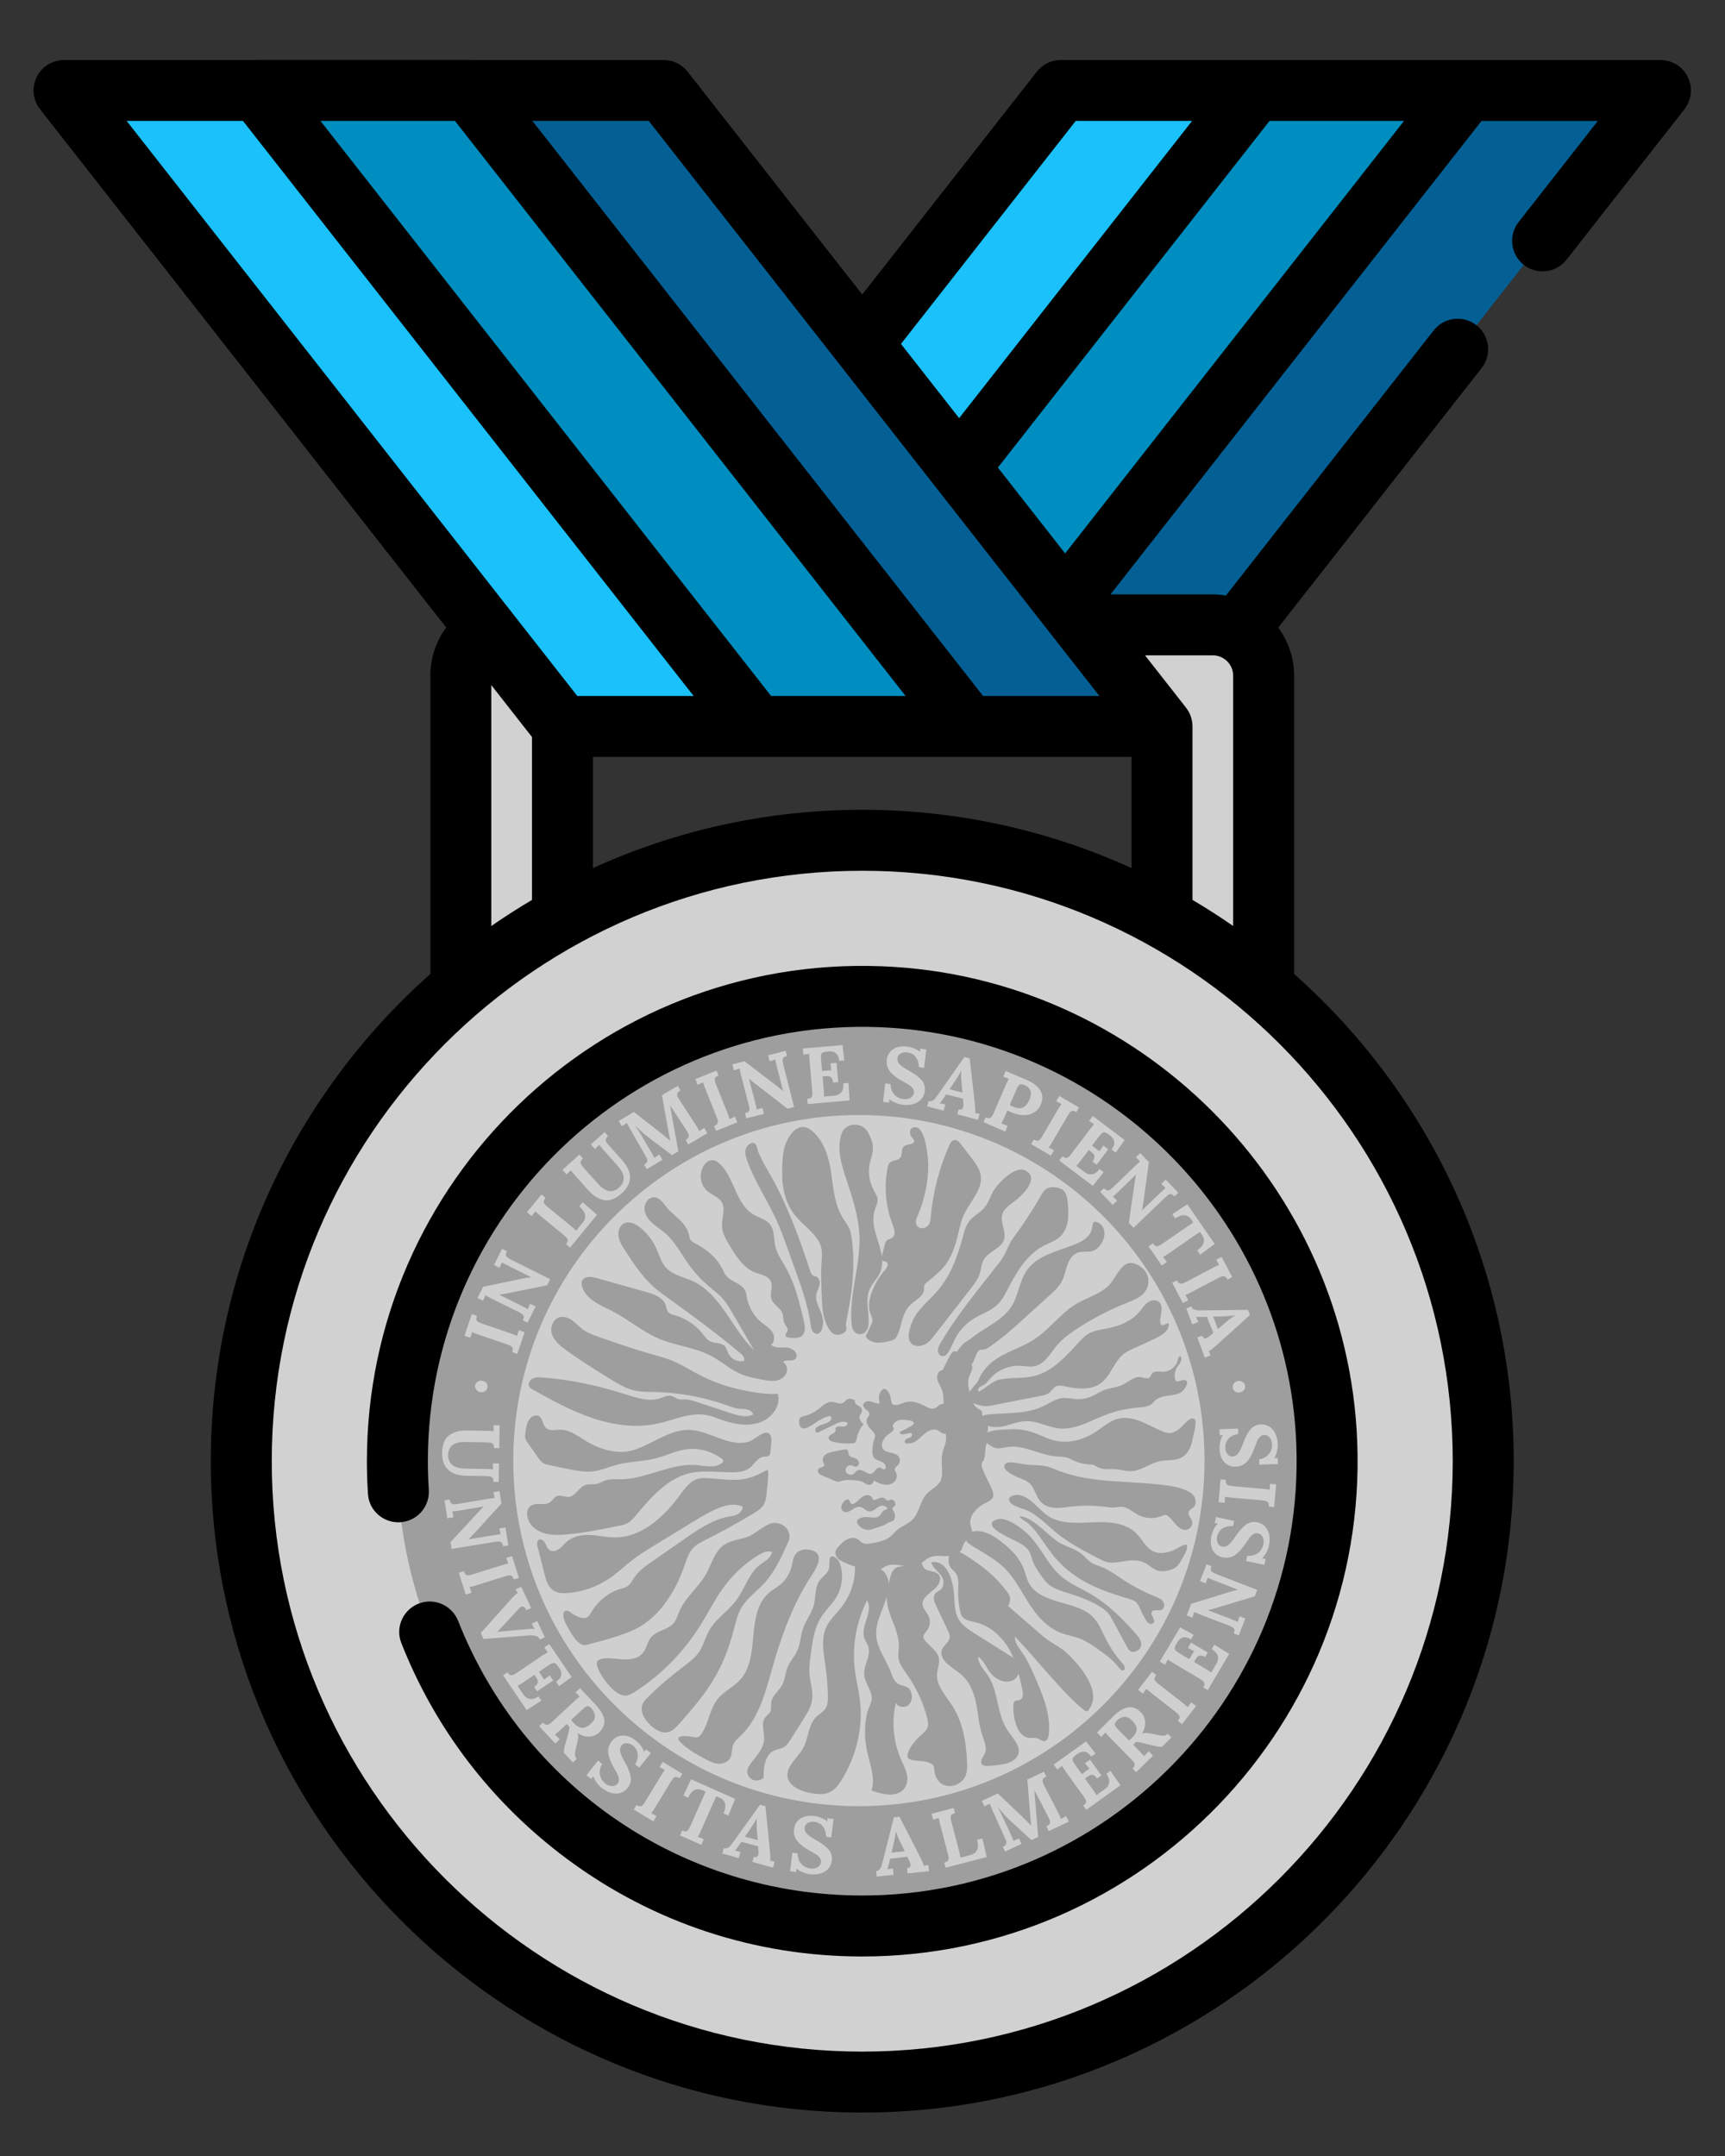 <?xml version="1.0" encoding="iso-8859-1"?>
<!-- Generator: Adobe Illustrator 30.0.0, SVG Export Plug-In . SVG Version: 9.03 Build 0)  -->
<svg version="1.1" id="UALjoven_Medalla_Plata" xmlns="http://www.w3.org/2000/svg" xmlns:xlink="http://www.w3.org/1999/xlink"
	 x="0px" y="0px" viewBox="0 0 320 400" style="enable-background:new 0 0 320 400;" xml:space="preserve">
<rect x="0" y="0" width="320" height="400" fill="#333333" stroke="none"/>
<polygon style="fill:#046094;" points="196.801,16.777 308.023,16.777 215.561,134.781 104.339,134.781 "/>
<polygon style="fill:#1AC1FB;" points="196.801,16.777 243.805,16.777 151.344,134.781 104.339,134.781 "/>
<polygon style="fill:#008DBF;" points="232.751,16.777 272.072,16.777 179.61,134.781 140.29,134.781 "/>
<circle style="fill:#D1D1D1;" cx="159.95" cy="271.09" r="115.196"/>
<path style="fill:#D1D1D1;" d="M104.341,170.186v-35.405h111.222v35.405l18.852,13.008v-57.839c0-5.203-4.215-9.426-9.426-9.426
	H94.915c-5.203,0-9.426,4.223-9.426,9.426v57.847L104.341,170.186z"/>
<circle style="fill:#9E9E9E;" cx="159.95" cy="271.09" r="86.239"/>
<polygon style="fill:#1AC1FB;" points="123.101,16.777 11.879,16.777 104.341,134.781 215.563,134.781 "/>
<polygon style="fill:#046094;" points="123.101,16.777 76.097,16.777 168.558,134.781 215.563,134.781 "/>
<polygon style="fill:#008DBF;" points="87.151,16.777 47.83,16.777 140.292,134.781 179.612,134.781 "/>
<g id="UAL">
	<g id="Universitas..." style="opacity:0.5;">
		<path style="fill:#FFFFFF;" d="M91.528,274.929c-0.003-0.267-0.032-0.47-0.085-0.609c-0.049-0.139-0.166-0.249-0.339-0.331
			c-0.179-0.082-0.458-0.126-0.841-0.133l-3.695-0.065c-1.616-0.028-2.785-0.422-3.505-1.177c-0.723-0.758-1.071-1.771-1.049-3.043
			c0.028-1.547,0.459-2.636,1.292-3.268c0.833-0.631,1.957-0.934,3.365-0.909l3.577,0.063c0.552,0.009,0.994,0.038,1.327,0.082
			l-0.023-1.108l1.139,0.019l-0.075,4.243l-0.976-0.018c-0.006-0.256-0.034-0.458-0.085-0.6c-0.053-0.145-0.166-0.257-0.343-0.339
			c-0.176-0.082-0.455-0.126-0.84-0.132l-4.064-0.072c-2.089-0.036-3.15,0.773-3.176,2.428c-0.015,0.777,0.242,1.387,0.764,1.824
			c0.527,0.439,1.31,0.667,2.356,0.685l3.871,0.067c0.66,0.012,1.104,0.04,1.331,0.083l-0.025-1.124l1.137,0.019l-0.061,3.429
			L91.528,274.929z"/>
		<path style="fill:#FFFFFF;" d="M93.337,286.869c-0.055-0.261-0.119-0.455-0.193-0.581c-0.078-0.129-0.208-0.216-0.395-0.265
			s-0.471-0.044-0.85,0.019l-8.127,1.331l-0.203-1.241l5.203-5.644c0.271-0.296,0.593-0.622,0.963-0.982l-0.001-0.015l-4.52,0.77
			c-0.544,0.089-0.985,0.141-1.321,0.156c0.081,0.306,0.155,0.669,0.222,1.088l-1.124,0.183l-0.544-3.325l0.963-0.158
			c0.053,0.261,0.117,0.455,0.192,0.583c0.078,0.127,0.208,0.215,0.397,0.265c0.187,0.049,0.471,0.042,0.85-0.02l5.584-0.942
			c0.651-0.108,1.093-0.16,1.323-0.158l-0.225-1.101l1.123-0.184l0.376,2.291l-4.902,5.386c-0.467,0.496-0.875,0.912-1.218,1.249
			v0.014l4.627-0.758c0.634-0.102,1.073-0.16,1.32-0.17l-0.224-1.088l1.124-0.184l0.544,3.327L93.337,286.869z"/>
		<path style="fill:#FFFFFF;" d="M95.332,293.036c-0.089-0.25-0.18-0.435-0.274-0.55c-0.092-0.115-0.234-0.184-0.429-0.207
			c-0.191-0.022-0.471,0.025-0.839,0.139l-5.402,1.694c-0.529,0.166-0.957,0.278-1.29,0.341c0.124,0.292,0.249,0.641,0.375,1.045
			l-1.084,0.341l-1.271-4.05l0.931-0.291c0.089,0.251,0.181,0.435,0.274,0.549c0.092,0.115,0.236,0.184,0.43,0.208
			c0.191,0.022,0.471-0.025,0.837-0.139l5.403-1.694c0.529-0.164,0.956-0.28,1.286-0.343l-0.373-1.043l1.088-0.341l1.269,4.05
			L95.332,293.036z"/>
		<path style="fill:#FFFFFF;" d="M100.181,304.176c-0.164-0.304-0.407-0.518-0.729-0.638c-0.323-0.121-0.779-0.158-1.366-0.113
			l-8.391,0.656l-0.512-1.099l5.752-6.44c0.475-0.525,0.84-0.849,1.099-0.969l-0.379-0.704l1.032-0.482l1.845,3.95l-0.884,0.414
			c-0.257-0.599-0.584-0.805-0.975-0.624c-0.143,0.067-0.284,0.176-0.42,0.328l-2.451,2.645c-0.199,0.224-0.469,0.512-0.802,0.865
			c-0.12,0.12-0.372,0.385-0.756,0.793l0.007,0.013l2.148-0.22l3.274-0.29c0.707-0.092,1.199-0.098,1.477-0.02l0.012-0.006
			l-0.364-0.678l-0.171-0.329l1.032-0.482l1.408,3.015L100.181,304.176z"/>
		<path style="fill:#FFFFFF;" d="M103.71,312.818l-0.546-0.808c0.605-0.409,0.925-0.837,0.962-1.284
			c0.036-0.446-0.092-0.869-0.382-1.266l-0.312-0.433c-0.139-0.19-0.272-0.328-0.395-0.411c-0.119-0.085-0.28-0.104-0.477-0.061
			c-0.195,0.044-0.444,0.168-0.748,0.372l-1.837,1.241l0.969,1.434c0.133-0.102,0.476-0.358,1.032-0.77l0.638,0.944l-2.977,2.011
			l-0.546-0.808c0.326-0.221,0.533-0.436,0.619-0.643c0.086-0.207,0.096-0.409,0.031-0.601c-0.066-0.193-0.193-0.422-0.383-0.685
			l-0.227-0.31l-2.011,1.357c-0.441,0.297-0.811,0.524-1.109,0.679l1.108,1.641c0.282,0.418,0.663,0.675,1.14,0.776
			c0.477,0.1,1.022-0.059,1.635-0.471l0.539,0.796l-2.738,1.759l-4.369-6.467l0.809-0.546c0.156,0.214,0.296,0.363,0.418,0.448
			c0.123,0.083,0.278,0.108,0.47,0.075c0.19-0.034,0.446-0.158,0.764-0.375l4.691-3.169c0.458-0.309,0.837-0.541,1.136-0.695
			l-0.657-0.896l0.942-0.635l4.139,6.123L103.71,312.818z"/>
		<path style="fill:#FFFFFF;" d="M112.088,319.035c0.148,0.867-0.177,1.67-0.972,2.408c-0.498,0.463-1.089,0.713-1.773,0.751
			c-0.685,0.038-1.409-0.174-2.175-0.635l-0.011,0.012c0.07,0.176,0.106,0.392,0.107,0.647c0,0.255-0.031,0.499-0.095,0.733
			l-0.284,1.215c-0.155,0.6-0.228,1.049-0.224,1.345c0.009,0.297,0.119,0.568,0.334,0.812l-0.714,0.665l-1.663-1.785
			c-0.026-0.203-0.016-0.442,0.032-0.715c0.047-0.274,0.132-0.614,0.253-1.022l0.554-2.008c0.119-0.449,0.187-0.796,0.202-1.04
			l-0.523-0.564l-1.159,1.077c-0.411,0.383-0.752,0.673-1.024,0.873c0.236,0.211,0.531,0.508,0.888,0.892l-0.834,0.774l-2.99-3.216
			l0.715-0.665c0.189,0.187,0.35,0.315,0.483,0.378c0.132,0.066,0.291,0.066,0.476,0.003c0.184-0.065,0.416-0.227,0.698-0.487
			l4.146-3.856c0.404-0.375,0.742-0.661,1.014-0.861l-0.786-0.783l0.833-0.774l2.88,3.056
			C111.405,317.244,111.941,318.168,112.088,319.035z M109.036,316.554c-0.216-0.015-0.499,0.142-0.855,0.471l-2.219,2.064
			c0.171,0.243,0.317,0.429,0.439,0.559c0.552,0.593,1.078,0.897,1.588,0.915c0.508,0.019,1.043-0.233,1.607-0.756
			c0.599-0.556,0.853-1.078,0.762-1.568c-0.089-0.487-0.306-0.915-0.648-1.284C109.477,316.702,109.251,316.569,109.036,316.554z"/>
		<path style="fill:#FFFFFF;" d="M118.898,323.915c0.288,0.383,0.482,0.76,0.579,1.127l0.012,0.009l0.331-0.512l0.904,0.715
			l-2.135,2.702l-0.766-0.606c0.399-0.713,0.559-1.371,0.48-1.977c-0.083-0.603-0.391-1.117-0.923-1.538
			c-0.348-0.275-0.723-0.417-1.125-0.426c-0.399-0.009-0.713,0.129-0.94,0.416c-0.269,0.34-0.35,0.739-0.249,1.197
			c0.102,0.458,0.385,1.095,0.845,1.91c0.537,0.928,0.89,1.787,1.061,2.582c0.17,0.793-0.012,1.527-0.544,2.2
			c-0.36,0.457-0.805,0.764-1.332,0.925c-0.529,0.16-1.096,0.161-1.7,0.003c-0.605-0.156-1.202-0.467-1.789-0.931
			c-0.316-0.251-0.616-0.57-0.896-0.954c-0.281-0.383-0.5-0.785-0.661-1.202l-0.012-0.009l-0.35,0.515l-0.893-0.706l2.144-2.713
			l0.766,0.605c-0.399,0.714-0.54,1.392-0.42,2.033c0.121,0.643,0.461,1.183,1.016,1.623c0.403,0.317,0.82,0.475,1.25,0.469
			c0.432-0.005,0.766-0.158,1.005-0.459c0.195-0.247,0.275-0.529,0.243-0.843c-0.035-0.316-0.117-0.609-0.25-0.876
			c-0.133-0.269-0.357-0.679-0.676-1.231c-0.581-1.013-0.927-1.915-1.036-2.705c-0.111-0.79,0.112-1.538,0.667-2.241
			c0.281-0.356,0.644-0.631,1.089-0.827c0.444-0.196,0.956-0.246,1.54-0.149c0.583,0.096,1.196,0.398,1.837,0.906
			C118.304,323.208,118.614,323.53,118.898,323.915z"/>
		<path style="fill:#FFFFFF;" d="M126.069,329.917c-0.233-0.13-0.423-0.208-0.57-0.233c-0.147-0.026-0.297,0.016-0.459,0.127
			c-0.16,0.11-0.338,0.329-0.539,0.659l-2.942,4.837c-0.285,0.471-0.534,0.84-0.742,1.107c0.285,0.137,0.609,0.317,0.97,0.539
			l-0.593,0.972l-3.623-2.206l0.505-0.833c0.233,0.13,0.422,0.207,0.57,0.233c0.145,0.025,0.298-0.018,0.458-0.127
			c0.158-0.112,0.34-0.329,0.54-0.659l2.94-4.837c0.287-0.473,0.534-0.842,0.742-1.106l-0.969-0.539l0.591-0.972l3.624,2.206
			L126.069,329.917z"/>
		<path style="fill:#FFFFFF;" d="M135.111,336.833l-0.892-0.397c0.316-0.711,0.409-1.316,0.278-1.81
			c-0.13-0.495-0.459-0.853-0.987-1.077l-0.647-0.287l-2.816,6.335c-0.268,0.605-0.467,1.003-0.594,1.193
			c0.31,0.106,0.675,0.251,1.098,0.44l-0.461,1.039l-3.944-1.754l0.395-0.892c0.247,0.1,0.445,0.152,0.594,0.16
			c0.147,0.006,0.293-0.055,0.438-0.186c0.145-0.13,0.294-0.37,0.449-0.723l2.876-6.471l-0.62-0.275
			c-0.536-0.228-1.026-0.23-1.469-0.006c-0.445,0.222-0.824,0.691-1.143,1.402l-0.89-0.398l1.424-3.022l8.186,3.639L135.111,336.833
			z"/>
		<path style="fill:#FFFFFF;" d="M142.857,343.697c0.024,0.211,0.04,0.469,0.047,0.772c0.007,0.304-0.006,0.554-0.041,0.749
			c0.322,0.059,0.6,0.121,0.839,0.189l-0.306,1.095l-3.83-1.069l0.262-0.94c0.457,0.127,0.736,0.001,0.841-0.379
			c0.054-0.189,0.065-0.432,0.034-0.726l-0.065-0.863l-3.109-0.805l-0.413,0.607c-0.049,0.067-0.162,0.22-0.335,0.458
			c-0.174,0.239-0.322,0.428-0.442,0.568c0.312,0.055,0.653,0.135,1.023,0.239l-0.319,1.138l-3.047-0.849l0.274-0.982
			c0.247,0.069,0.473,0.054,0.679-0.041c0.207-0.096,0.385-0.233,0.537-0.411c0.152-0.177,0.351-0.44,0.605-0.791l4.902-6.844
			l0.997,0.278L142.857,343.697z M140.393,337.347c-0.341,0.641-0.694,1.219-1.051,1.733l-1.156,1.671l2.377,0.665l-0.158-1.963
			c-0.059-0.856-0.059-1.556,0.003-2.103L140.393,337.347z"/>
		<path style="fill:#FFFFFF;" d="M152.378,337.275c0.446,0.179,0.805,0.399,1.08,0.663l0.015,0.001l0.016-0.609l1.144,0.142
			l-0.424,3.417l-0.968-0.12c-0.028-0.816-0.233-1.462-0.618-1.938c-0.381-0.475-0.91-0.754-1.585-0.837
			c-0.442-0.054-0.836,0.018-1.181,0.218c-0.348,0.201-0.546,0.481-0.59,0.844c-0.053,0.43,0.082,0.814,0.407,1.152
			c0.328,0.338,0.899,0.738,1.715,1.196c0.94,0.513,1.688,1.065,2.245,1.655c0.558,0.591,0.781,1.311,0.678,2.161
			c-0.07,0.578-0.291,1.073-0.659,1.484c-0.37,0.41-0.853,0.706-1.451,0.884c-0.6,0.18-1.27,0.224-2.014,0.132
			c-0.401-0.049-0.82-0.167-1.26-0.35c-0.439-0.183-0.836-0.411-1.19-0.684l-0.015-0.003l-0.031,0.624l-1.129-0.141l0.424-3.433
			l0.968,0.12c0.029,0.818,0.261,1.47,0.698,1.956c0.436,0.487,1.007,0.773,1.711,0.861c0.508,0.063,0.946-0.019,1.311-0.247
			c0.366-0.228,0.572-0.533,0.619-0.913c0.04-0.314-0.036-0.596-0.228-0.849c-0.193-0.251-0.416-0.458-0.669-0.619
			c-0.255-0.16-0.659-0.395-1.218-0.703c-1.022-0.562-1.785-1.153-2.289-1.772c-0.505-0.618-0.702-1.373-0.591-2.263
			c0.055-0.449,0.221-0.874,0.5-1.272c0.277-0.398,0.691-0.706,1.238-0.927c0.549-0.22,1.23-0.28,2.04-0.179
			C151.501,336.98,151.933,337.096,152.378,337.275z"/>
		<path style="fill:#FFFFFF;" d="M170.806,344.749c0.1,0.189,0.208,0.423,0.325,0.702c0.12,0.28,0.197,0.517,0.237,0.711
			c0.321-0.063,0.605-0.107,0.849-0.132l0.117,1.133l-3.957,0.405l-0.098-0.97c0.471-0.048,0.685-0.268,0.645-0.66
			c-0.022-0.196-0.1-0.428-0.236-0.689l-0.376-0.779l-3.185,0.385l-0.166,0.715c-0.02,0.082-0.069,0.265-0.143,0.55
			c-0.075,0.285-0.143,0.515-0.203,0.689c0.309-0.061,0.656-0.112,1.038-0.15l0.121,1.175l-3.148,0.323l-0.102-1.014
			c0.256-0.026,0.461-0.121,0.618-0.287c0.154-0.164,0.272-0.357,0.347-0.578c0.078-0.221,0.168-0.54,0.275-0.957l2.061-8.162
			l1.03-0.104L170.806,344.749z M166.191,339.739c-0.083,0.721-0.199,1.387-0.344,1.996l-0.465,1.98l2.456-0.251l-0.867-1.77
			c-0.366-0.774-0.62-1.427-0.766-1.957L166.191,339.739z"/>
		<path style="fill:#FFFFFF;" d="M177.159,336.376c-0.255,0.078-0.442,0.16-0.56,0.247c-0.12,0.086-0.197,0.227-0.228,0.418
			c-0.032,0.19,0.003,0.473,0.098,0.844l1.432,5.479c0.133,0.515,0.224,0.94,0.269,1.273l1.916-0.5
			c0.57-0.158,0.962-0.476,1.174-0.954c0.211-0.477,0.218-1.098,0.018-1.862l0.959-0.25l0.811,3.456l-7.626,1.991l-0.246-0.944
			c0.255-0.076,0.442-0.16,0.56-0.246c0.12-0.088,0.196-0.227,0.228-0.418s-0.001-0.474-0.098-0.844l-1.43-5.48
			c-0.139-0.534-0.233-0.968-0.28-1.303l-1.061,0.323l-0.287-1.101l4.105-1.071L177.159,336.376z"/>
		<path style="fill:#FFFFFF;" d="M194.082,329.588c-0.237,0.12-0.41,0.237-0.521,0.35c-0.112,0.112-0.164,0.265-0.161,0.458
			c0.005,0.195,0.092,0.464,0.265,0.808l2.607,5.032c0.238,0.442,0.41,0.852,0.511,1.23c0.282-0.166,0.614-0.338,0.998-0.518
			l0.484,1.03l-3.722,1.746l-0.413-0.882c0.237-0.123,0.409-0.237,0.513-0.348c0.107-0.11,0.158-0.262,0.154-0.455
			c-0.003-0.195-0.092-0.464-0.265-0.807l-1.438-2.788l-0.267-0.496c-0.451-0.845-0.76-1.434-0.928-1.768l-0.013,0.006l0.7,8.621
			l-1.247,0.585l-3.873-3.557c-0.281-0.249-0.644-0.612-1.089-1.088c-0.448-0.477-0.869-0.975-1.266-1.498l-0.015,0.006
			c0.409,0.801,0.77,1.535,1.083,2.204l0.213,0.455l1.124,2.428c0.261,0.553,0.427,0.964,0.498,1.236
			c0.282-0.164,0.614-0.337,1-0.517l0.483,1.029l-3.05,1.434l-0.416-0.884c0.237-0.121,0.407-0.237,0.51-0.344
			c0.101-0.108,0.149-0.259,0.147-0.453c-0.005-0.195-0.086-0.464-0.251-0.812l-2.326-5.164c-0.287-0.66-0.458-1.07-0.511-1.231
			l-0.985,0.512l-0.483-1.032l2.958-1.386l4.451,4.23c0.296,0.285,0.619,0.601,0.968,0.95c0.35,0.348,0.607,0.62,0.774,0.814
			l0.013-0.007c-0.006-0.106-0.036-0.428-0.095-0.968c-0.047-0.424-0.082-0.789-0.104-1.093l-0.519-6.502l3.089-1.451
			L194.082,329.588z"/>
		<path style="fill:#FFFFFF;" d="M203.222,325.339l-0.793,0.57c-0.424-0.593-0.861-0.9-1.31-0.923
			c-0.448-0.023-0.868,0.116-1.254,0.42l-0.424,0.322c-0.187,0.146-0.319,0.281-0.401,0.405c-0.079,0.124-0.095,0.285-0.046,0.48
			c0.05,0.195,0.18,0.44,0.394,0.736l1.292,1.802l1.405-1.01c-0.106-0.13-0.372-0.467-0.798-1.01l0.923-0.665l2.099,2.917
			l-0.793,0.57c-0.23-0.321-0.451-0.519-0.66-0.6s-0.41-0.085-0.6-0.013c-0.193,0.07-0.418,0.205-0.678,0.403l-0.302,0.237
			l1.415,1.969c0.31,0.432,0.547,0.795,0.71,1.09l1.608-1.156c0.41-0.293,0.654-0.68,0.741-1.161c0.086-0.48-0.085-1.022-0.517-1.62
			l0.777-0.56l1.84,2.683l-6.337,4.556l-0.57-0.792c0.211-0.164,0.354-0.308,0.436-0.432c0.081-0.124,0.1-0.282,0.061-0.471
			c-0.041-0.19-0.173-0.442-0.395-0.755l-3.307-4.596c-0.322-0.449-0.565-0.821-0.729-1.115l-0.874,0.682l-0.665-0.923l6.002-4.314
			L203.222,325.339z"/>
		<path style="fill:#FFFFFF;" d="M209.197,316.78c0.861-0.171,1.674,0.129,2.433,0.9c0.48,0.484,0.748,1.07,0.803,1.752
			c0.059,0.684-0.132,1.414-0.57,2.191l0.011,0.011c0.176-0.075,0.391-0.116,0.644-0.126c0.255-0.007,0.5,0.018,0.738,0.075
			l1.22,0.249c0.605,0.136,1.057,0.197,1.352,0.182c0.297-0.015,0.564-0.133,0.802-0.354l0.685,0.695l-1.737,1.713
			c-0.203,0.034-0.442,0.029-0.715-0.011c-0.275-0.041-0.618-0.114-1.029-0.222l-2.024-0.495c-0.452-0.108-0.801-0.167-1.043-0.176
			l-0.549,0.539l1.111,1.127c0.395,0.401,0.695,0.735,0.903,1.001c0.203-0.243,0.492-0.547,0.863-0.915l0.799,0.811l-3.126,3.082
			l-0.685-0.695c0.182-0.193,0.302-0.358,0.363-0.493c0.06-0.136,0.057-0.294-0.012-0.476c-0.067-0.181-0.237-0.41-0.506-0.684
			l-3.977-4.034c-0.386-0.392-0.684-0.721-0.89-0.988l-0.758,0.809l-0.801-0.811l2.971-2.967
			C207.425,317.513,208.334,316.951,209.197,316.78z M206.805,319.903c-0.007,0.215,0.158,0.496,0.496,0.84l2.128,2.159
			c0.238-0.18,0.42-0.332,0.546-0.457c0.577-0.566,0.865-1.105,0.871-1.613c0.003-0.51-0.265-1.038-0.805-1.585
			c-0.574-0.583-1.104-0.821-1.588-0.715c-0.486,0.104-0.908,0.332-1.266,0.685C206.943,319.458,206.816,319.688,206.805,319.903z"
			/>
		<path style="fill:#FFFFFF;" d="M214.492,310.768c-0.156,0.216-0.256,0.395-0.297,0.539c-0.042,0.142-0.019,0.298,0.073,0.47
			c0.092,0.171,0.29,0.375,0.593,0.612l4.467,3.478c0.436,0.34,0.774,0.628,1.013,0.865c0.171-0.268,0.386-0.568,0.647-0.903
			l0.897,0.7l-2.605,3.348l-0.772-0.599c0.156-0.216,0.256-0.395,0.298-0.537c0.041-0.143,0.016-0.3-0.076-0.47
			c-0.09-0.171-0.287-0.375-0.591-0.612l-4.467-3.479c-0.436-0.339-0.774-0.626-1.013-0.863l-0.647,0.902l-0.897-0.7l2.607-3.348
			L214.492,310.768z"/>
		<path style="fill:#FFFFFF;" d="M221.433,303.312l-0.498,0.84c-0.626-0.373-1.15-0.48-1.571-0.323
			c-0.42,0.156-0.748,0.453-0.982,0.887l-0.261,0.464c-0.111,0.209-0.18,0.386-0.205,0.533c-0.022,0.147,0.026,0.298,0.149,0.458
			c0.125,0.16,0.343,0.332,0.655,0.518l1.907,1.133l0.882-1.487c-0.148-0.077-0.529-0.278-1.136-0.606l0.583-0.977l3.087,1.834
			l-0.498,0.839c-0.338-0.201-0.62-0.296-0.845-0.287c-0.222,0.012-0.409,0.086-0.556,0.228s-0.298,0.356-0.458,0.64l-0.184,0.338
			l2.086,1.238c0.457,0.272,0.82,0.511,1.088,0.715l1.013-1.702c0.256-0.433,0.328-0.886,0.214-1.36
			c-0.113-0.474-0.487-0.902-1.123-1.279l0.49-0.826l2.76,1.726l-3.988,6.709l-0.84-0.498c0.129-0.234,0.203-0.424,0.228-0.571
			c0.022-0.147-0.022-0.298-0.133-0.457c-0.113-0.158-0.332-0.337-0.663-0.533l-4.869-2.892c-0.473-0.281-0.845-0.525-1.114-0.731
			l-0.527,0.976l-0.977-0.583l3.776-6.355L221.433,303.312z"/>
		<path style="fill:#FFFFFF;" d="M224.733,290.559c-0.088,0.251-0.13,0.452-0.13,0.6c0.001,0.148,0.069,0.291,0.207,0.429
			c0.136,0.137,0.383,0.277,0.742,0.414l7.676,2.98l-0.453,1.171l-7.348,2.224c-0.382,0.115-0.824,0.234-1.327,0.357l-0.006,0.013
			l4.284,1.63c0.513,0.199,0.921,0.379,1.219,0.537c0.086-0.304,0.205-0.654,0.36-1.049l1.061,0.411l-1.219,3.142l-0.912-0.352
			c0.089-0.251,0.132-0.452,0.13-0.6c-0.001-0.148-0.069-0.291-0.205-0.429c-0.137-0.137-0.385-0.277-0.744-0.414l-5.289-2.021
			c-0.616-0.24-1.02-0.418-1.219-0.537l-0.363,1.064l-1.063-0.413l0.839-2.163l6.956-2.153c0.655-0.19,1.216-0.343,1.684-0.457
			l0.005-0.015l-4.367-1.695c-0.597-0.231-1.005-0.405-1.225-0.523l-0.358,1.049l-1.063-0.411l1.221-3.142L224.733,290.559z"/>
		<path style="fill:#FFFFFF;" d="M225.185,283.689c0.216-0.427,0.469-0.768,0.754-1.018l0.001-0.016l-0.605-0.067l0.238-1.129
			l3.369,0.714l-0.202,0.954c-0.816-0.041-1.478,0.108-1.985,0.449c-0.505,0.341-0.828,0.845-0.969,1.509
			c-0.092,0.435-0.051,0.833,0.117,1.197c0.17,0.363,0.433,0.583,0.79,0.657c0.423,0.09,0.818-0.012,1.183-0.309
			c0.366-0.294,0.811-0.83,1.338-1.606c0.593-0.891,1.206-1.589,1.841-2.094c0.637-0.506,1.374-0.671,2.214-0.492
			c0.568,0.12,1.041,0.382,1.42,0.785c0.376,0.403,0.63,0.909,0.756,1.521c0.129,0.612,0.114,1.284-0.041,2.016
			c-0.083,0.395-0.234,0.805-0.455,1.226c-0.221,0.422-0.482,0.796-0.783,1.127l-0.005,0.015l0.619,0.085l-0.237,1.112l-3.385-0.715
			l0.203-0.956c0.816,0.042,1.486-0.132,2.008-0.525c0.521-0.393,0.856-0.938,1.001-1.632c0.107-0.5,0.063-0.944-0.133-1.329
			c-0.196-0.383-0.482-0.614-0.858-0.694c-0.308-0.066-0.596-0.013-0.865,0.155c-0.267,0.171-0.492,0.376-0.672,0.614
			c-0.182,0.238-0.451,0.622-0.805,1.15c-0.647,0.972-1.301,1.682-1.962,2.131c-0.66,0.451-1.428,0.583-2.307,0.397
			c-0.441-0.094-0.85-0.296-1.222-0.607c-0.372-0.31-0.645-0.748-0.816-1.313c-0.173-0.565-0.174-1.249-0.007-2.049
			C224.816,284.538,224.967,284.116,225.185,283.689z"/>
		<path style="fill:#FFFFFF;" d="M227.401,274.558c-0.015,0.265-0.001,0.47,0.04,0.612c0.042,0.142,0.149,0.262,0.319,0.356
			s0.446,0.156,0.828,0.192l5.641,0.499c0.549,0.048,0.989,0.108,1.32,0.177c-0.001-0.317,0.016-0.686,0.053-1.108l1.135,0.1
			l-0.375,4.227l-0.97-0.086c0.012-0.267,0-0.47-0.044-0.612c-0.041-0.142-0.146-0.261-0.316-0.354
			c-0.171-0.095-0.448-0.16-0.832-0.193l-5.639-0.499c-0.55-0.049-0.989-0.108-1.32-0.177l-0.053,1.109l-1.133-0.101l0.373-4.227
			L227.401,274.558z"/>
		<path style="fill:#FFFFFF;" d="M226.379,267.424c0.108-0.467,0.271-0.857,0.486-1.17l-0.001-0.016l-0.603,0.081l-0.038-1.153
			l3.443-0.114l0.032,0.975c-0.802,0.155-1.41,0.459-1.818,0.91c-0.409,0.453-0.601,1.02-0.578,1.7
			c0.015,0.444,0.146,0.821,0.399,1.133c0.251,0.312,0.56,0.461,0.925,0.449c0.432-0.015,0.792-0.208,1.074-0.583
			c0.284-0.375,0.587-1.001,0.915-1.881c0.36-1.007,0.787-1.832,1.285-2.475c0.495-0.644,1.171-0.979,2.03-1.008
			c0.579-0.019,1.102,0.121,1.566,0.422c0.463,0.3,0.83,0.732,1.101,1.294s0.418,1.218,0.442,1.967
			c0.016,0.404-0.035,0.837-0.148,1.3c-0.113,0.461-0.275,0.888-0.49,1.28l0.001,0.015l0.62-0.065l0.036,1.137l-3.458,0.115
			l-0.031-0.975c0.803-0.155,1.411-0.486,1.822-0.993c0.413-0.508,0.606-1.115,0.581-1.825c-0.016-0.512-0.166-0.931-0.448-1.257
			c-0.282-0.325-0.613-0.482-1-0.47c-0.315,0.012-0.581,0.132-0.801,0.36c-0.218,0.23-0.388,0.483-0.508,0.756
			c-0.119,0.275-0.285,0.713-0.502,1.311c-0.397,1.099-0.862,1.945-1.395,2.54c-0.531,0.594-1.247,0.908-2.143,0.937
			c-0.453,0.016-0.899-0.082-1.333-0.294c-0.436-0.214-0.807-0.572-1.109-1.08c-0.303-0.508-0.469-1.171-0.496-1.987
			C226.226,268.337,226.271,267.891,226.379,267.424z"/>
	</g>
	<g id="In_Lumine..." style="opacity:0.5;">
		<path style="fill:#FFFFFF;" d="M88.631,256.318c0.261-0.155,0.546-0.203,0.855-0.143c0.322,0.061,0.571,0.208,0.752,0.438
			c0.181,0.231,0.243,0.5,0.181,0.811c-0.059,0.31-0.216,0.545-0.473,0.706c-0.256,0.162-0.544,0.214-0.863,0.152
			c-0.31-0.06-0.554-0.218-0.736-0.475c-0.184-0.255-0.247-0.524-0.193-0.805C88.21,256.703,88.371,256.475,88.631,256.318z"/>
		<path style="fill:#FFFFFF;" d="M88.458,244.131c-0.078,0.256-0.113,0.457-0.106,0.605c0.006,0.148,0.082,0.288,0.222,0.42
			c0.143,0.133,0.397,0.262,0.76,0.385l5.36,1.831c0.521,0.179,0.935,0.341,1.238,0.486c0.075-0.308,0.181-0.661,0.317-1.063
			l1.077,0.368l-1.371,4.015l-0.923-0.315c0.076-0.255,0.112-0.457,0.104-0.605c-0.006-0.148-0.081-0.288-0.222-0.42
			c-0.143-0.132-0.397-0.261-0.76-0.385l-5.36-1.831c-0.521-0.179-0.935-0.341-1.239-0.486l-0.315,1.063l-1.077-0.368l1.371-4.015
			L88.458,244.131z"/>
		<path style="fill:#FFFFFF;" d="M94.016,232.129c-0.108,0.242-0.171,0.436-0.184,0.584c-0.015,0.148,0.041,0.297,0.166,0.446
			c0.121,0.149,0.357,0.31,0.7,0.483l7.365,3.685l-0.562,1.123l-7.526,1.527c-0.391,0.079-0.843,0.155-1.355,0.231l-0.005,0.013
			l4.11,2.023c0.495,0.247,0.881,0.464,1.164,0.648c0.114-0.294,0.268-0.632,0.457-1.011l1.018,0.511l-1.507,3.014l-0.875-0.436
			c0.113-0.243,0.173-0.438,0.187-0.584c0.012-0.149-0.042-0.297-0.166-0.448c-0.124-0.149-0.357-0.31-0.7-0.483l-5.079-2.507
			c-0.591-0.296-0.977-0.511-1.164-0.648l-0.464,1.024l-1.016-0.51l1.038-2.076l7.128-1.492c0.669-0.129,1.244-0.227,1.718-0.297
			l0.007-0.015l-4.192-2.097c-0.572-0.285-0.963-0.498-1.17-0.634l-0.457,1.011l-1.017-0.51l1.509-3.015L94.016,232.129z"/>
		<path style="fill:#FFFFFF;" d="M101.203,222.235c-0.161,0.213-0.265,0.389-0.31,0.53c-0.047,0.141-0.026,0.298,0.063,0.471
			c0.086,0.174,0.28,0.382,0.575,0.626l4.376,3.594c0.411,0.338,0.732,0.628,0.968,0.873l1.257-1.533
			c0.368-0.463,0.496-0.95,0.386-1.461s-0.469-1.016-1.077-1.518l0.628-0.764l2.686,2.32l-5.003,6.09l-0.755-0.62
			c0.162-0.213,0.265-0.388,0.312-0.529c0.046-0.142,0.025-0.298-0.061-0.473c-0.086-0.174-0.28-0.382-0.575-0.626l-4.378-3.594
			c-0.424-0.35-0.755-0.647-0.988-0.89l-0.671,0.886l-0.88-0.723l2.693-3.278L101.203,222.235z"/>
		<path style="fill:#FFFFFF;" d="M112.802,210.765c-0.19,0.184-0.319,0.344-0.386,0.476c-0.066,0.133-0.071,0.291-0.011,0.476
			c0.06,0.186,0.218,0.42,0.475,0.707l2.468,2.753c1.078,1.203,1.585,2.327,1.521,3.371c-0.065,1.043-0.571,1.989-1.516,2.838
			c-1.152,1.034-2.244,1.458-3.274,1.276c-1.029-0.183-2.014-0.799-2.955-1.849l-2.389-2.665c-0.368-0.41-0.648-0.754-0.843-1.029
			l-0.798,0.773l-0.76-0.849l3.161-2.831l0.651,0.726c-0.184,0.179-0.312,0.335-0.382,0.471c-0.07,0.136-0.075,0.297-0.016,0.482
			c0.06,0.184,0.216,0.42,0.474,0.706l2.713,3.028c1.393,1.557,2.708,1.781,3.942,0.678c0.578-0.519,0.852-1.121,0.815-1.803
			c-0.035-0.684-0.401-1.412-1.101-2.191l-2.583-2.885c-0.44-0.492-0.723-0.836-0.843-1.03l-0.808,0.783l-0.761-0.849l2.556-2.289
			L112.802,210.765z"/>
		<path style="fill:#FFFFFF;" d="M126.228,202.295c-0.222,0.145-0.385,0.278-0.484,0.401c-0.098,0.121-0.136,0.28-0.114,0.471
			c0.024,0.193,0.136,0.452,0.341,0.777l3.086,4.753c0.284,0.417,0.495,0.808,0.631,1.174c0.265-0.191,0.579-0.395,0.942-0.613
			l0.583,0.979l-3.532,2.101l-0.499-0.837c0.224-0.145,0.383-0.277,0.479-0.398c0.095-0.119,0.132-0.275,0.108-0.469
			c-0.024-0.191-0.137-0.451-0.341-0.777l-1.707-2.633l-0.312-0.467c-0.533-0.796-0.897-1.354-1.098-1.67l-0.012,0.007l1.538,8.512
			l-1.183,0.702l-4.201-3.159c-0.303-0.221-0.702-0.546-1.193-0.976c-0.49-0.432-0.96-0.886-1.406-1.367l-0.013,0.007
			c0.486,0.756,0.915,1.452,1.294,2.087l0.257,0.433l1.356,2.307c0.312,0.525,0.518,0.917,0.618,1.181
			c0.263-0.192,0.578-0.395,0.942-0.613l0.581,0.979l-2.895,1.723l-0.499-0.837c0.224-0.145,0.381-0.277,0.471-0.392
			c0.089-0.119,0.123-0.274,0.101-0.465c-0.024-0.193-0.132-0.453-0.329-0.786l-2.819-4.91c-0.351-0.628-0.56-1.02-0.63-1.174
			l-0.931,0.605l-0.581-0.977l2.807-1.67l4.844,3.775c0.323,0.255,0.676,0.537,1.055,0.85c0.382,0.312,0.665,0.558,0.85,0.733
			l0.013-0.007c-0.018-0.106-0.081-0.423-0.19-0.954c-0.086-0.417-0.158-0.777-0.211-1.078l-1.153-6.419l2.934-1.746
			L126.228,202.295z"/>
		<path style="fill:#FFFFFF;" d="M133.286,199.531c-0.242,0.108-0.418,0.214-0.525,0.315c-0.11,0.102-0.167,0.249-0.174,0.444
			c-0.006,0.195,0.061,0.47,0.207,0.827l2.109,5.254c0.207,0.511,0.354,0.931,0.44,1.256c0.284-0.145,0.62-0.296,1.014-0.454
			l0.423,1.055l-3.937,1.582l-0.363-0.906c0.243-0.108,0.418-0.213,0.525-0.315c0.11-0.101,0.166-0.249,0.173-0.444
			c0.007-0.193-0.06-0.47-0.203-0.827l-2.111-5.253c-0.205-0.512-0.352-0.931-0.442-1.257l-1.011,0.455l-0.424-1.057l3.936-1.582
			L133.286,199.531z"/>
		<path style="fill:#FFFFFF;" d="M145.988,195.906c-0.256,0.075-0.442,0.156-0.565,0.242c-0.12,0.088-0.195,0.226-0.228,0.417
			c-0.034,0.191-0.003,0.474,0.092,0.846l2.02,7.983l-1.216,0.309l-6.069-4.701c-0.317-0.244-0.671-0.536-1.061-0.874l-0.016,0.003
			l1.153,4.435c0.136,0.536,0.227,0.97,0.271,1.305c0.297-0.107,0.653-0.211,1.064-0.316l0.278,1.105l-3.267,0.827l-0.24-0.947
			c0.256-0.075,0.445-0.155,0.565-0.242c0.12-0.086,0.197-0.225,0.23-0.416c0.034-0.191,0.001-0.475-0.092-0.847l-1.42-5.481
			c-0.161-0.64-0.25-1.074-0.268-1.305l-1.078,0.319l-0.28-1.102l2.248-0.571l5.789,4.421c0.534,0.424,0.983,0.793,1.35,1.108
			l0.012-0.005l-1.15-4.541c-0.156-0.622-0.251-1.055-0.282-1.301l-1.064,0.315l-0.28-1.104l3.267-0.827L145.988,195.906z"/>
		<path style="fill:#FFFFFF;" d="M156.63,196.734l-0.972,0.085c-0.065-0.726-0.284-1.215-0.655-1.464
			c-0.372-0.249-0.803-0.343-1.294-0.28l-0.53,0.061c-0.233,0.031-0.417,0.078-0.55,0.145c-0.133,0.066-0.227,0.196-0.284,0.388
			c-0.059,0.193-0.072,0.471-0.038,0.834l0.193,2.21l1.723-0.152c-0.023-0.166-0.082-0.591-0.171-1.276l1.133-0.098l0.316,3.579
			l-0.974,0.085c-0.034-0.392-0.121-0.678-0.261-0.853c-0.139-0.176-0.309-0.281-0.51-0.319c-0.202-0.036-0.464-0.035-0.787,0.003
			l-0.382,0.048l0.214,2.415c0.046,0.53,0.063,0.964,0.054,1.301l1.971-0.173c0.502-0.044,0.912-0.25,1.231-0.62
			c0.321-0.369,0.445-0.922,0.382-1.659l0.957-0.083l0.209,3.247l-7.776,0.682l-0.085-0.972c0.265-0.032,0.463-0.083,0.596-0.149
			c0.133-0.065,0.23-0.19,0.294-0.373c0.061-0.184,0.078-0.467,0.044-0.85l-0.495-5.641c-0.048-0.55-0.067-0.994-0.059-1.332
			l-1.101,0.142l-0.098-1.135l7.364-0.645L156.63,196.734z"/>
		<path style="fill:#FFFFFF;" d="M169.577,194.509c0.446,0.179,0.807,0.397,1.084,0.659l0.013,0.001l0.015-0.61l1.144,0.137
			l-0.407,3.42L170.458,198c-0.032-0.818-0.242-1.462-0.626-1.935c-0.385-0.473-0.916-0.751-1.589-0.83
			c-0.442-0.053-0.836,0.022-1.183,0.224c-0.345,0.202-0.542,0.484-0.584,0.846c-0.051,0.43,0.086,0.814,0.414,1.152
			c0.327,0.335,0.9,0.732,1.72,1.187c0.942,0.51,1.694,1.058,2.254,1.645c0.559,0.588,0.791,1.307,0.686,2.159
			c-0.067,0.578-0.285,1.073-0.651,1.486c-0.368,0.413-0.85,0.71-1.447,0.892c-0.597,0.183-1.267,0.23-2.011,0.141
			c-0.401-0.047-0.822-0.161-1.263-0.343s-0.837-0.407-1.19-0.678l-0.018-0.001l-0.026,0.62l-1.131-0.135l0.409-3.435l0.969,0.115
			c0.031,0.818,0.267,1.468,0.706,1.952s1.011,0.768,1.715,0.852c0.508,0.06,0.944-0.023,1.309-0.253
			c0.366-0.23,0.571-0.536,0.618-0.917c0.036-0.312-0.04-0.596-0.234-0.846c-0.193-0.251-0.417-0.457-0.671-0.616
			c-0.256-0.16-0.663-0.391-1.22-0.697c-1.028-0.559-1.793-1.146-2.299-1.762c-0.508-0.616-0.708-1.37-0.601-2.26
			c0.053-0.451,0.218-0.875,0.493-1.273c0.275-0.399,0.688-0.71,1.236-0.934c0.549-0.222,1.226-0.285,2.04-0.189
			C168.7,194.218,169.132,194.331,169.577,194.509z"/>
		<path style="fill:#FFFFFF;" d="M180.861,204.967c0.026,0.211,0.044,0.467,0.054,0.772c0.013,0.303,0.001,0.553-0.031,0.749
			c0.322,0.055,0.603,0.113,0.84,0.177l-0.293,1.101l-3.843-1.023l0.25-0.942c0.458,0.121,0.739-0.009,0.839-0.389
			c0.051-0.19,0.059-0.433,0.026-0.727l-0.078-0.862l-3.115-0.768l-0.409,0.612c-0.048,0.069-0.158,0.222-0.329,0.463
			c-0.171,0.24-0.317,0.43-0.435,0.572c0.312,0.053,0.653,0.129,1.024,0.227l-0.304,1.143l-3.056-0.812l0.262-0.987
			c0.247,0.066,0.473,0.049,0.679-0.048c0.203-0.1,0.382-0.237,0.531-0.417c0.149-0.18,0.348-0.446,0.594-0.798l4.821-6.904l1,0.267
			L180.861,204.967z M178.322,198.646c-0.337,0.644-0.68,1.226-1.03,1.744l-1.137,1.686l2.386,0.635l-0.183-1.962
			c-0.069-0.855-0.076-1.554-0.02-2.101L178.322,198.646z"/>
		<path style="fill:#FFFFFF;" d="M192.987,202.314c0.477,0.793,0.498,1.692,0.061,2.695c-0.224,0.517-0.583,0.946-1.076,1.29
			c-0.493,0.345-1.095,0.54-1.802,0.587c-0.71,0.047-1.486-0.096-2.327-0.43l-0.536-0.216l-0.442-0.208l-0.518,1.193
			c-0.224,0.515-0.422,0.919-0.59,1.21c0.302,0.098,0.691,0.251,1.168,0.459l-0.452,1.045l-4.028-1.75l0.389-0.894
			c0.249,0.096,0.446,0.148,0.594,0.154c0.148,0.005,0.294-0.059,0.436-0.19c0.143-0.13,0.293-0.373,0.445-0.726l2.257-5.193
			c0.221-0.505,0.416-0.904,0.585-1.197l-1.035-0.401l0.454-1.043l3.862,1.647C191.66,200.863,192.509,201.521,192.987,202.314z
			 M189.229,201.189c-0.203,0.072-0.403,0.331-0.594,0.774l-1.326,3.05c0.178,0.11,0.376,0.211,0.593,0.306
			c0.733,0.317,1.348,0.368,1.845,0.149c0.496-0.22,0.899-0.68,1.207-1.386c0.579-1.338,0.265-2.27-0.946-2.797
			C189.693,201.149,189.431,201.115,189.229,201.189z"/>
		<path style="fill:#FFFFFF;" d="M199.679,206.314c-0.236-0.124-0.426-0.199-0.572-0.222c-0.146-0.023-0.298,0.022-0.457,0.136
			c-0.158,0.113-0.334,0.335-0.527,0.667l-2.86,4.889c-0.28,0.476-0.518,0.847-0.723,1.118c0.288,0.133,0.613,0.308,0.981,0.521
			l-0.576,0.982l-3.664-2.141l0.493-0.843c0.236,0.127,0.426,0.201,0.572,0.224c0.147,0.022,0.298-0.023,0.455-0.136
			c0.158-0.114,0.335-0.337,0.529-0.667l2.858-4.889c0.278-0.476,0.519-0.849,0.725-1.118l-0.981-0.521l0.576-0.983l3.662,2.143
			L199.679,206.314z"/>
		<path style="fill:#FFFFFF;" d="M206.972,213.853l-0.779-0.589c0.439-0.581,0.605-1.09,0.495-1.525
			c-0.111-0.435-0.368-0.793-0.773-1.074l-0.433-0.309c-0.195-0.135-0.363-0.222-0.506-0.262c-0.143-0.041-0.3-0.009-0.473,0.096
			c-0.171,0.106-0.368,0.303-0.585,0.594l-1.338,1.769l1.38,1.042c0.092-0.139,0.337-0.493,0.729-1.061l0.908,0.686l-2.165,2.866
			l-0.779-0.587c0.237-0.316,0.364-0.584,0.378-0.808c0.015-0.224-0.04-0.417-0.166-0.579c-0.123-0.161-0.317-0.337-0.584-0.524
			l-0.316-0.221l-1.461,1.935c-0.322,0.424-0.599,0.76-0.833,1.003l1.582,1.195c0.401,0.303,0.843,0.424,1.327,0.363
			c0.484-0.06,0.95-0.385,1.395-0.975l0.766,0.578l-2.02,2.551l-6.226-4.704l0.587-0.779c0.218,0.152,0.399,0.249,0.542,0.288
			c0.143,0.041,0.298,0.013,0.47-0.081c0.17-0.094,0.37-0.294,0.6-0.601l3.415-4.518c0.332-0.44,0.614-0.783,0.849-1.028
			l-0.912-0.632l0.686-0.907l5.897,4.454L206.972,213.853z"/>
		<path style="fill:#FFFFFF;" d="M217.877,221.964c-0.191-0.184-0.356-0.31-0.489-0.372c-0.135-0.061-0.294-0.06-0.476,0.006
			c-0.183,0.066-0.413,0.231-0.691,0.498l-5.945,5.699l-0.868-0.908l1.09-7.599c0.057-0.397,0.136-0.847,0.237-1.355l-0.011-0.011
			l-3.287,3.194c-0.398,0.382-0.732,0.675-1.003,0.876c0.242,0.208,0.506,0.464,0.802,0.772l-0.824,0.787l-2.332-2.434l0.706-0.675
			c0.19,0.184,0.352,0.309,0.489,0.37c0.132,0.063,0.291,0.06,0.474-0.005c0.184-0.066,0.413-0.233,0.691-0.499l4.068-3.939
			c0.477-0.457,0.809-0.751,1.001-0.88l-0.809-0.78l0.821-0.787l1.607,1.676l-0.988,7.216c-0.106,0.673-0.205,1.245-0.298,1.718
			l0.009,0.011l3.384-3.243c0.463-0.442,0.793-0.739,0.991-0.888l-0.799-0.77l0.821-0.787l2.334,2.433L217.877,221.964z"/>
		<path style="fill:#FFFFFF;" d="M222.638,232.772l-0.552-0.803c0.64-0.44,1.034-0.908,1.181-1.398
			c0.146-0.49,0.053-0.969-0.28-1.433l-0.403-0.584l-5.708,3.937c-0.545,0.375-0.921,0.61-1.129,0.706
			c0.208,0.251,0.444,0.568,0.708,0.95l-0.939,0.645l-2.453-3.553l0.807-0.553c0.158,0.214,0.298,0.362,0.422,0.445
			c0.123,0.082,0.281,0.106,0.471,0.07c0.19-0.036,0.444-0.164,0.76-0.382l5.831-4.021l-0.386-0.56
			c-0.339-0.473-0.755-0.731-1.251-0.772s-1.063,0.16-1.703,0.601l-0.554-0.803l2.792-1.837l5.086,7.375L222.638,232.772z"/>
		<path style="fill:#FFFFFF;" d="M227.723,237.392c-0.132-0.231-0.256-0.395-0.368-0.493c-0.112-0.096-0.265-0.139-0.458-0.126
			c-0.193,0.012-0.463,0.108-0.802,0.287l-5.011,2.633c-0.49,0.257-0.893,0.446-1.206,0.566c0.171,0.267,0.357,0.587,0.554,0.962
			l-1.008,0.53l-1.973-3.755l0.863-0.455c0.133,0.233,0.255,0.395,0.366,0.493c0.113,0.095,0.267,0.137,0.459,0.126
			c0.195-0.013,0.461-0.108,0.801-0.288l5.014-2.633c0.487-0.256,0.892-0.445,1.205-0.566l-0.554-0.962l1.007-0.529l1.975,3.755
			L227.723,237.392z"/>
		<path style="fill:#FFFFFF;" d="M225.449,249.777c-0.155,0.145-0.354,0.309-0.595,0.495c-0.24,0.186-0.449,0.323-0.626,0.41
			c0.143,0.294,0.257,0.558,0.344,0.787l-1.064,0.403l-1.405-3.72l0.912-0.344c0.168,0.442,0.436,0.593,0.805,0.453
			c0.183-0.07,0.388-0.203,0.606-0.403l0.655-0.565l-1.189-2.98l-0.735,0.025c-0.082,0-0.274,0-0.568,0.001
			c-0.294,0-0.533-0.007-0.717-0.02c0.137,0.284,0.275,0.606,0.41,0.966l-1.107,0.417l-1.117-2.959l0.953-0.36
			c0.09,0.24,0.237,0.414,0.436,0.524c0.199,0.108,0.416,0.171,0.647,0.189c0.234,0.018,0.565,0.024,0.997,0.019l8.417-0.1
			l0.366,0.969L225.449,249.777z M229.11,244.033c-0.72,0.104-1.393,0.162-2.018,0.179l-2.034,0.057l0.874,2.309l1.488-1.29
			c0.654-0.553,1.222-0.968,1.696-1.243L229.11,244.033z"/>
		<path style="fill:#FFFFFF;" d="M230.778,257.878c-0.183,0.242-0.43,0.391-0.742,0.451c-0.317,0.06-0.605,0.019-0.859-0.129
			c-0.255-0.147-0.41-0.376-0.47-0.685c-0.06-0.31,0-0.587,0.177-0.833c0.18-0.244,0.429-0.398,0.748-0.459
			c0.309-0.06,0.597-0.005,0.861,0.165c0.263,0.172,0.422,0.397,0.476,0.678C231.026,257.366,230.962,257.637,230.778,257.878z"/>
	</g>
	<g id="ESCUDO_2_" style="opacity:0.5;">
		<path style="fill:#FFFFFF;" d="M164.2,290.634c-0.279,0.15-0.535,0.339-0.802,0.51c0.119,0.083,0.25,0.148,0.358,0.245
			c0.73,0.654,1.04,1.523,1.097,2.427c0.076-0.321,0.157-0.641,0.239-0.96c0.152-0.591,0.314-1.203,0.771-1.695
			c0.558-0.599,1.131-0.433,1.8-0.65C166.457,290.336,165.238,290.076,164.2,290.634z"/>
		<path style="fill:#FFFFFF;" d="M159.33,206.869c-35.41,0-64.114,28.705-64.114,64.114c0,35.41,28.705,64.114,64.114,64.114
			c35.41,0,64.114-28.705,64.114-64.114C223.444,235.574,194.74,206.869,159.33,206.869z M194.099,220.566
			c0.85-0.585,2.843-0.298,3.421,0.57c0.385,0.578,0.479,1.297,0.552,1.988c0.232,2.204,0.237,4.731-1.366,6.261
			c-0.882,0.841-2.095,1.214-3.173,1.784c-3.112,1.648-4.992,4.895-6.607,8.026c-0.496,0.962-0.995,1.947-1.756,2.718
			c-1.259,1.276-3.068,1.812-4.586,2.763c-1.372,0.859-2.518,2.076-3.293,3.499c-0.469,0.861-0.804,1.795-1.325,2.626
			c-0.264,0.422-0.664,0.856-1.16,0.812c-0.5-0.045-0.832-0.593-0.82-1.095c0.011-0.502,0.269-0.962,0.523-1.395
			c3.167-5.417,7.369-10.337,11.195-15.31c0.963-1.252,1.255-2.784,2.199-4.05c1.873-2.51,3.592-5.135,5.145-7.855
			C193.333,221.409,193.628,220.891,194.099,220.566z M184.417,220.731c0.736-1.173,3.911-4.536,5.793-3.579
			c2.827,1.439-0.721,4.8-2.115,5.809c-0.845,0.612-1.756,1.251-2.099,2.148c-0.627,1.645,0.89,3.501,0.166,5.117
			c-0.619,1.383-2.604,1.967-3.499,3.238c-0.649,0.921-0.631,2.066-1.003,3.093c-0.323,0.893-0.937,1.686-1.542,2.464
			c-1.678,2.159-3.356,4.317-5.034,6.476c-0.592,0.762-1.184,1.523-1.776,2.285c-0.465,0.598-0.949,1.212-1.656,1.602
			s-1.701,0.496-2.367,0.057c-0.791-0.522-0.797-1.529-0.626-2.368c0.223-1.092,0.625-2.163,1.253-3.136
			c1.028-1.591,2.616-2.86,3.893-4.314c2.583-2.94,3.839-6.56,4.805-10.138c0.298-1.104,0.594-2.25,1.396-3.154
			c0.723-0.814,1.799-1.361,2.526-2.172C183.436,223.155,183.716,221.847,184.417,220.731z M156.091,210.45
			c0.125-0.386,0.293-0.777,0.632-1.084c1.391-1.263,3.476-0.669,4.174,0.523c1.107,1.893,1.319,3.103,0.66,5.133
			c-0.628,1.93-0.43,4.003,0.556,5.848c0.273,0.511,0.609,1.016,0.674,1.563c0.088,0.734-0.319,1.444-0.544,2.161
			c-0.874,2.781,0.951,5.707,1.342,8.517c0.19-0.747,0.381-1.494,0.571-2.241c0.072-0.282,0.158-0.585,0.42-0.777
			c0.216-0.158,0.516-0.215,0.76-0.344c0.9-0.479,0.622-1.591,0.296-2.429c-1.346-3.455-1.678-7.172-0.96-10.751
			c0.065-0.322,0.15-0.664,0.428-0.898c0.465-0.393,1.298-0.345,1.766-0.735c0.73-0.608,0.124-1.857,0.972-2.352
			c0.546-0.319,1.535-0.193,1.718-0.723c0.112-0.321-0.203-0.622-0.43-0.899c-0.491-0.596-0.459-1.626,0.387-1.814
			c2.246-0.498,2.681,5.905,2.681,6.997c0,3.173-0.658,6.345-1.938,9.339c-0.18,0.421-0.375,0.852-0.356,1.298
			s0.31,0.917,0.826,1.06c0.587,0.162,1.239-0.165,1.543-0.607s0.346-0.968,0.391-1.474c0.405-4.558,1.576-9.07,3.47-13.368
			c0.181-0.411,0.489-0.894,1.022-0.896c0.449-0.002,0.766,0.346,1.005,0.657c0.647,0.84,1.293,1.68,1.94,2.521
			c0.797,1.036,1.614,2.113,1.822,3.326c0.459,2.67-2.064,4.993-3.19,7.527c-0.437,0.983-0.665,2.02-0.905,3.048
			c-0.525,2.245-1.153,4.542-2.717,6.434c-0.852,1.031-1.952,1.904-3.038,2.775c-0.234,0.187-0.476,0.385-0.581,0.64
			c-0.118,0.286-0.046,0.599-0.073,0.9c-0.106,1.183-1.609,1.878-2.543,2.785c-1.594,1.546-1.535,3.798-2.443,5.681
			c-0.135,0.28-0.305,0.566-0.603,0.742c-0.184,0.109-0.405,0.168-0.621,0.224c-0.837,0.216-1.708,0.416-2.581,0.336
			c-0.872-0.081-1.752-0.506-2.024-1.19c0.319-0.675,0.639-1.35,0.958-2.026c0.152-0.322,0.308-0.655,0.297-1.001
			c-0.011-0.37-0.211-0.715-0.352-1.067c-0.492-1.224-0.287-2.567,0.132-3.809c0.531-1.576,1.399-3.075,2.553-4.408
			c0.398-0.46,0.779-1.193,0.193-1.489c-0.23-0.117-0.549-0.108-0.733-0.27c0.033,0.827-0.083,1.643-0.475,2.439
			c-0.477,0.965-1.319,1.814-1.78,2.783c-1.026,2.156-0.037,4.536-0.289,6.815c-0.083,0.752-0.597,1.682-1.612,1.654
			c-1.031-0.028-1.437-0.997-1.511-1.762c-0.529-5.51,1.68-10.992,1.451-16.513c-0.145-3.502-1.267-6.936-2.394-10.338
			C156.116,216.134,155.187,213.229,156.091,210.45z M160.19,264.251c-0.63,0.709-1.064,1.591-1.24,2.523
			c-0.067,0.357-0.139,0.78-0.467,0.937c-0.112,0.053-0.238,0.066-0.362,0.075c-1.154,0.088-2.322,0.003-3.452-0.249
			c-0.234-0.052-0.473-0.115-0.666-0.257s-0.333-0.381-0.292-0.617c0.06-0.341,0.434-0.51,0.745-0.661
			c0.312-0.15,0.651-0.438,0.559-0.772c-0.02-0.075-0.063-0.148-0.053-0.224c0.007-0.051,0.037-0.096,0.071-0.135
			c0.197-0.222,0.528-0.259,0.823-0.239c0.296,0.02,0.598,0.083,0.884,0.003c0.285-0.079,0.544-0.369,0.458-0.652
			c-0.643-0.444-1.515-0.113-2.22,0.226c-1.038,0.5-2.075,0.999-3.113,1.499c-0.086,0.041-0.175,0.083-0.27,0.083
			c-0.2-0.001-0.358-0.204-0.363-0.404c-0.005-0.2,0.108-0.387,0.248-0.53c0.719-0.735,2.119-0.581,2.652-1.46
			c0.108-0.178,0.154-0.432,0.002-0.574c-0.129-0.12-0.333-0.095-0.504-0.052c-1.355,0.345-2.434,1.341-3.667,1.999
			c-0.382,0.204-0.854,0.376-1.234,0.166c-0.43-0.236-0.5-0.818-0.474-1.308c0.009-0.165,0.024-0.337,0.108-0.479
			c0.162-0.275,0.516-0.354,0.827-0.429c0.904-0.219,1.762-0.628,2.501-1.193c0.423-0.323,0.809-0.697,1.253-0.99
			s0.97-0.505,1.5-0.451c0.612,0.063,1.226,0.471,1.8,0.248c0.498-0.194,0.797-0.824,1.331-0.845
			c0.369-0.015,0.706,0.246,1.068,0.294c-0.452,1.127,1.807,0.896,1.141,2.344c-0.09,0.196-0.238,0.364-0.308,0.568
			C159.282,263.266,159.755,263.831,160.19,264.251z M145.124,215.964c0.063-1.422,0.193-2.862,0.81-4.205
			c0.77-1.675,2.439-3.753,4.607-2.02c1.665,1.331,2.557,3.29,3.06,5.048c1.082,3.779,0.649,7.861,2.851,11.349
			c0.393,0.624,0.869,1.222,1.146,1.881c0.22,0.523,0.31,1.073,0.387,1.62c0.756,5.277,0.049,10.505-1.045,15.746
			c-0.111,0.53,0.294,1.203-0.108,1.644s-1.152,0.746-1.822,0.578c-0.543-0.137-0.891-0.533-1.149-0.921
			c-1.22-1.834-1.331-3.964-1.416-6.018c-0.09-2.162-0.18-4.327-0.044-6.488c0.061-0.974,0.167-1.963-0.109-2.915
			c-0.64-2.208-3.15-3.773-4.733-5.688C145.242,222.77,144.979,219.275,145.124,215.964z M138.355,213.116
			c0.161-0.502,0.88-1.251,1.505-1.038c0.537,0.183,0.569,0.944,0.733,1.404c0.535,1.495,1.38,2.855,2.164,4.233
			c3.233,5.684,5.5,11.838,7.517,18.035c0.125,0.383,0.29,0.811,0.671,0.962c0.129,0.051,0.271,0.063,0.403,0.106
			c0.609,0.199,0.805,0.973,0.675,1.587s-0.48,1.17-0.588,1.788c-0.258,1.467,0.863,2.803,1.17,4.26
			c0.151,0.716,0.1,1.471-0.147,2.162c-0.125,0.352-0.341,0.721-0.708,0.824c-0.395,0.111-0.82-0.145-1.032-0.488
			c-0.213-0.344-0.264-0.756-0.319-1.154c-0.503-3.581-1.734-7.02-2.957-10.432c-0.411-1.147-0.822-2.294-1.234-3.441
			c-0.678-1.893-1.359-3.788-2.196-5.62c-1.699-3.712-4.041-7.144-5.412-10.983C138.345,214.61,138.124,213.834,138.355,213.116z
			 M133.311,215.738c1.297,1.094,2.069,2.743,2.747,4.285c0.886,2.017,1.835,4.196,3.696,5.298c1.057,0.626,2.381,0.886,3.126,1.881
			c0.793,1.059,0.636,2.545,0.91,3.852c0.328,1.561,1.287,2.884,2.057,4.27c1.659,2.989,2.472,6.385,3.267,9.73
			c0.228,0.962,0.387,2.156-0.357,2.781c-0.312,0.261-0.723,0.356-1.123,0.393c-0.5,0.046-1.005,0.012-1.495-0.1
			c-0.135-0.03-0.278-0.074-0.36-0.188c-0.228-0.317,0.213-0.692,0.311-1.073c0.129-0.502-0.36-0.922-0.578-1.391
			c-0.24-0.515-0.149-1.132-0.317-1.677c-0.359-1.163-1.781-1.713-2.118-2.883c-0.294-1.016,0.339-2.17-0.066-3.145
			c-0.445-1.072-1.797-1.258-2.859-1.657c-2.229-0.837-3.629-3.064-4.869-5.15c-0.638-1.074-1.294-2.208-1.353-3.466
			c-0.07-1.509,0.711-3.152-0.034-4.453c-0.576-1.005-1.821-1.329-2.689-2.076c-0.867-0.745-1.335-1.956-1.203-3.112
			C130.209,216.047,131.717,214.392,133.311,215.738z M107.971,237.672c0.379-0.947,1.692-0.843,2.648-0.575
			c3.094,0.87,6.188,1.74,9.282,2.609c1.476,0.415,3.173,1.04,3.628,2.55c0.112,0.372,0.141,0.783,0.362,1.099
			c0.292,0.418,0.829,0.543,1.311,0.676c2.004,0.554,3.833,1.773,5.149,3.433c0.415,0.523,0.805,1.109,1.393,1.404
			c0.863,0.432,2.034,0.174,2.696,0.891c0.333,0.361,0.439,0.88,0.656,1.325c0.519,1.066,1.779,1.684,2.906,1.424
			c0.269-0.494-0.2-1.059-0.626-1.415c-4.26-3.563-8.709-6.877-13.211-10.105c-1.033-0.741-2.072-1.479-3.018-2.336
			c-2.09-1.894-3.664-4.308-5.214-6.693c-0.505-0.777-1.022-1.584-1.181-2.506c-0.158-0.922,0.14-1.997,0.934-2.445
			c0.94-0.531,2.111-0.003,2.968,0.663c1.311,1.018,2.378,2.371,3.077,3.905c0.552,1.212,0.898,2.563,1.768,3.555
			c1.269,1.445,3.305,1.765,5.028,2.561c2.585,1.195,4.509,3.515,6.154,5.899c1.645,2.383,3.126,4.932,5.209,6.914
			c-1.309-2.246-2.618-4.492-3.927-6.739c-0.64-1.098-1.288-2.208-2.158-3.122c-0.663-0.698-1.44-1.265-2.175-1.88
			c-1.442-1.204-2.736-2.599-3.84-4.14c-1.451-2.025-2.608-4.335-4.496-5.929c-0.769-0.649-1.641-1.164-2.378-1.852
			s-1.348-1.615-1.36-2.642s0.768-2.093,1.76-2.077c0.903,0.015,1.578,0.828,2.126,1.57c1.484,2.012,3.914,2.929,4.429,5.641
			c0.044,0.233,0.077,0.475,0.193,0.68c0.178,0.312,0.517,0.479,0.832,0.638c2.126,1.076,4.08,2.684,5.157,4.864
			c0.18,0.363,0.335,0.743,0.574,1.067c0.948,1.283,3.004,1.452,3.635,2.93c0.156,0.367,0.2,0.772,0.271,1.166
			c0.332,1.833,1.329,3.529,2.749,4.678c0.682,0.552,1.475,0.999,1.964,1.739c0.488,0.74,0.517,1.92-0.22,2.391
			c0.569,0.535,1.421,0.558,2.189,0.508c0.768-0.05,1.208,0.018,1.874,0.414s0.981,1.284,0.369,1.765
			c-0.717,0.564-1.575-0.119-2.2,0.551c0.719,0.362,0.933,1.412,0.569,2.148s-1.155,1.165-1.946,1.284s-1.595-0.026-2.382-0.171
			c-1.439-0.265-2.891-0.54-4.234-1.139c-1.89-0.843-3.469-2.288-5.296-3.265c-3.021-1.616-6.551-1.875-9.7-3.204
			c-3.08-1.3-5.683-3.573-8.659-5.11c-2.124-1.098-4.66-2.045-5.547-4.324C107.901,238.541,107.809,238.076,107.971,237.672z
			 M98.809,255.769c0.563-0.279,1.234-0.249,1.868-0.201c5.23,0.394,10.383,1.521,15.354,3.116c2.105,0.676,4.397,1.439,6.487,0.723
			c0.63-0.216,1.269-0.568,1.925-0.44c0.54,0.106,0.965,0.52,1.501,0.641c0.356,0.081,0.729,0.024,1.095,0.023
			c0.759-0.001,1.493,0.238,2.21,0.473c2.096,0.69,4.191,1.379,6.286,2.068c1.352,0.445,2.882,0.882,4.165,0.28
			c-0.055-0.472-0.524-0.814-1.006-0.94s-0.992-0.093-1.49-0.139c-0.872-0.08-1.696-0.401-2.515-0.692
			c-4.251-1.512-8.773-2.336-13.312-2.427c-1.189-0.024-2.392,0.001-3.552-0.246c-1.692-0.361-3.186-1.275-4.64-2.173
			c-2.748-1.698-5.499-3.398-8.103-5.288c-1.112-0.807-2.249-1.72-2.683-2.983s0.182-2.936,1.552-3.209
			c0.814-0.162,1.651,0.199,2.303,0.689c0.652,0.49,1.187,1.109,1.842,1.595c0.914,0.678,2.023,1.067,3.111,1.447
			c3.147,1.096,6.296,2.193,9.508,3.105c1.309,0.372,2.631,0.714,3.889,1.221c1.855,0.748,3.532,1.838,5.304,2.75
			c2.266,1.166,4.698,2.04,7.208,2.596c2.185,0.484,4.914,1.005,7.158,0.831c0.671,2.179-1.086,4.534-3.331,5.316
			c-2.246,0.783-4.766,0.334-7.009-0.454c-0.975-0.343-1.934-0.749-2.956-0.93c-3.002-0.533-5.943,0.929-8.917,1.587
			c-4.013,0.888-8.264,0.297-12.149-1.006s-7.469-3.289-11.026-5.264c-0.268-0.148-0.547-0.308-0.702-0.564
			C97.867,256.751,98.246,256.048,98.809,255.769z M98.167,279.657c0.978-1.197,2.851-0.095,4.004-1.046
			c0.357-0.294,0.607-0.765,1-0.985c0.737-0.414,1.598,0.213,2.406,0.094c1.121-0.166,1.771-1.661,2.829-2.133
			c0.755-0.337,1.606-0.105,2.396-0.301c0.522-0.129,0.999-0.442,1.511-0.622c0.909-0.32,1.879-0.21,2.827-0.215
			c4.782-0.028,9.349-3.059,14.117-2.637c1.536,0.136,3.188,0.605,4.543-0.273c0.205-0.133,0.425-0.391,0.334-0.648
			c-0.041-0.115-0.135-0.189-0.224-0.255c-2.014-1.47-4.456-2.088-6.797-1.721c-1.835,0.288-3.571,1.152-5.378,1.628
			c-2.393,0.631-4.885,0.576-7.277,1.208c-1.479,0.391-2.915,1.042-4.422,1.224c-1.381,0.167-2.773-0.067-4.144-0.327
			c-1.385-0.263-2.767-0.552-4.145-0.869c-0.379-0.087-0.765-0.18-1.098-0.412c-0.346-0.242-0.61-0.616-0.866-0.985
			c-0.665-0.953-1.329-1.905-1.993-2.858c-0.134-0.192-0.271-0.389-0.34-0.625c-0.097-0.331-0.05-0.694-0.003-1.039
			c0.124-0.898,0.266-1.843,0.756-2.54c0.49-0.697,1.455-1.005,2.021-0.395c0.432,0.465,0.486,1.267,0.869,1.788
			c0.667,0.908,1.876,0.548,2.888,0.541c1.773-0.013,3.334,1.279,4.922,2.218c1.336,0.789,2.767,1.351,4.235,1.663
			c0.981,0.209,1.983,0.306,2.975,0.19c1.195-0.139,2.35-0.583,3.468-1.104c2.689-1.253,5.351-2.995,8.237-2.932
			c3.823,0.084,7.51,3.349,11.198,2.144c0.913-0.298,2.436-1.846,3.35-1.614c1.169,0.296,0.617,2.431,0.556,3.433
			c-0.014,0.226-0.032,0.465-0.143,0.648c-0.249,0.411-0.768,0.31-1.19,0.369c-1.006,0.141-1.63,1.342-2.467,2.022
			c-0.888,0.721-2.018,0.843-3.091,0.859c-2.842,0.043-5.731-0.493-8.5,0.273c-3.694,1.022-6.669,4.213-9.323,7.447
			c-0.529,0.645-1.069,1.311-1.754,1.694c-0.498,0.278-1.047,0.392-1.589,0.503c-3.326,0.682-6.66,1.366-10.027,1.637
			c-2.067,0.167-4.322,0.11-5.958-1.409C97.95,282.428,97.343,280.665,98.167,279.657z M107.263,304.662
			c-0.544-0.442-1.225-1.454-1.58-2.107c-0.545-1.003-1.426-2.302-1.107-3.43c0.679-0.746,1.168,0.04,2.01,0.506
			c0.842,0.467,1.929,0.909,2.627,0.187c0.165-0.171,0.285-0.391,0.411-0.603c1.294-2.196,3.295-3.809,5.513-4.442
			c0.455-0.13,0.931-0.226,1.328-0.516c0.515-0.377,0.828-1.024,1.204-1.583c0.838-1.246,2.033-2.086,3.199-2.897
			c2.04-1.42,4.081-2.839,6.121-4.259c2.572-1.79,5.229-3.615,8.189-4.14c0.545-0.096,1.106-0.151,1.609-0.413
			c0.504-0.262,0.95-0.79,0.982-1.432c-1.555-0.734-3.33-0.265-4.898,0.431c-1.573,0.698-3.069,1.613-4.56,2.525
			c-2.316,1.417-4.632,2.834-6.948,4.25c-1.402,0.858-2.808,1.718-4.125,2.743c-1.198,0.933-2.318,1.998-3.535,2.895
			c-2.499,1.843-5.393,2.948-8.342,3.184c-1.087,0.087-2.279,0.018-3.111-0.805c-0.707-0.7-1.004-1.797-1.267-2.834
			c-0.409-1.61-0.818-3.219-1.228-4.828c-0.119-0.469-0.208-1.067,0.119-1.372c0.357-0.333,0.901-0.006,1.165,0.43
			c0.265,0.435,0.41,0.982,0.766,1.316c0.507,0.475,1.271,0.341,1.833-0.04s1.001-0.964,1.525-1.412
			c1.26-1.08,2.917-1.308,4.478-1.217c1.562,0.092,3.11,0.465,4.673,0.438c4.582-0.079,8.633-3.568,11.634-7.61
			c0.947-1.275,1.909-2.689,3.291-3.186c0.756-0.272,1.565-0.238,2.354-0.18c1.878,0.139,3.76,0.402,5.638,0.251
			c1.591-0.128,2.922-0.665,4.353-1.43c0.871-0.465,0.944-0.612,0.921,0.603c-0.021,1.081-0.191,2.189-0.285,3.265
			c-0.057,0.651-0.118,1.32-0.38,1.898c-0.406,0.895-1.216,1.42-1.987,1.886c-2.961,1.793-5.978,3.458-9.043,4.993
			c-0.838,0.42-1.702,0.847-2.348,1.599c-0.761,0.886-1.129,2.117-1.536,3.278c-1.643,4.683-4.423,9.003-8.311,11.242
			c-1.276,0.735-2.643,1.233-4.014,1.681c-1.572,0.514-3.159,0.968-4.756,1.36C108.56,305.205,108.342,305.538,107.263,304.662z
			 M124.083,321.321c-1.242,0.381-2.531-0.405-3.509-1.338c-0.987-0.943-1.892-2.406-1.394-3.743
			c0.198-0.531,0.59-0.939,0.974-1.325c2.412-2.423,4.259-3.868,6.923-5.939c0.966-0.75,1.967-1.498,2.661-2.556
			c0.75-1.144,1.081-2.561,1.738-3.773c1.262-2.327,3.586-3.678,5.131-5.782c1.558-2.123,2.333-5.015,4.372-6.556
			c0.882-0.667,2.072-1.21,2.229-2.383c-0.872-0.288-1.793,0.157-2.589,0.645c-2.523,1.549-4.766,3.657-6.558,6.164
			c-1.49,2.084-2.661,4.423-4.019,6.615c-3.193,5.151-7.447,9.485-12.341,12.574c-0.51,0.321-1.049,0.637-1.634,0.665
			c-0.645,0.031-1.262-0.292-1.803-0.683c-1.778-1.283-4.134-4.869-3.43-5.718c0.703-0.849,2.955-0.457,4.464-0.339
			c1.507,0.118,3.243-0.076,4.149-1.419c0.503-0.744,0.657-1.726,1.172-2.459c1.103-1.572,3.439-1.495,4.536-3.072
			c0.358-0.515,0.539-1.15,0.781-1.742c1.154-2.826,3.689-4.658,5.141-7.308c0.913-1.666,1.429-3.693,2.812-4.896
			c1.282-1.115,3.014-1.262,4.583-1.744c1.676-0.515,3.46-2.579,5.111-2.661c1.786-0.088,3.518,1.595,2.658,3.505
			c-1.254,2.786-2.546,5.63-4.563,7.794c-1.41,1.512-3.164,2.684-4.202,4.53c-0.671,1.193-0.989,2.581-1.344,3.93
			c-0.572,2.173-1.265,4.314-2.199,6.326c-2.101,4.524-4.644,7.432-7.84,11.081C125.511,320.382,124.889,321.074,124.083,321.321z
			 M136,323.761c-0.282,0.758-0.154,1.65-0.524,2.366c-0.425,0.822-1.417,1.178-2.309,1.092c-0.892-0.085-1.711-0.525-2.505-0.958
			c-1.626-0.885-3.283-1.793-4.557-3.169c-0.152-0.164-0.308-0.376-0.253-0.597c0.066-0.262,0.378-0.347,0.636-0.37
			c0.674-0.06,1.356-0.018,2.018,0.124c0.296,0.064,0.605,0.147,0.896,0.06c0.308-0.093,0.535-0.36,0.722-0.631
			c1.336-1.93,1.523-4.559,2.964-6.405c1.173-1.503,3.018-2.276,4.278-3.701c1.881-2.127,2.133-5.263,2.382-8.146
			c0.249-2.883,0.739-6.052,2.879-7.895c0.653-0.563,1.424-0.962,2.09-1.509c1.057-0.869,1.826-2.111,2.15-3.474
			c0.171-0.719,0.232-1.498,0.64-2.105c0.511-0.763,1.487-1.08,2.373-0.967c3.258,0.418,1.899,2.968,0.639,4.887
			c-3.358,5.11-5.51,10.978-7.201,16.916c-1.292,4.536-2.483,9.414-5.807,12.633C136.936,322.47,136.283,322.999,136,323.761z
			 M145.326,324.189c-0.544,0.302-1.19,0.34-1.751,0.605c-1.69,0.798-1.933,3.146-1.932,5.076c-0.555,0.433-1.318,0.603-1.967,0.348
			c-0.649-0.254-1.133-0.966-1.06-1.683c0.047-0.459,0.296-0.866,0.561-1.236c1.023-1.429,2.444-2.752,2.565-4.528
			c0.096-1.408-0.632-3.012,0.198-4.128c0.306-0.412,0.792-0.682,0.993-1.158c0.201-0.475,0.065-1.025,0.115-1.541
			c0.131-1.347,1.446-2.19,2.074-3.376c0.517-0.977,0.546-2.155,0.954-3.187c0.454-1.153,1.354-2.062,1.855-3.194
			c0.57-1.286,0.588-2.763,1.05-4.095c0.52-1.5,1.586-2.763,1.986-4.303c0.408-1.568,0.138-3.421,1.154-4.655
			c0.793-0.963,1.649-1.285,1.719-2.576c0.043-0.791-0.156-2.603,1.328-1.436c0.445,0.35,0.672,0.922,0.814,1.484
			c0.486,1.921,0.177,4.045-0.834,5.731c-0.787,1.313-1.955,2.337-2.781,3.623c-1.32,2.055-1.667,4.601-1.98,7.051
			c-0.158,1.239-0.317,2.491-0.205,3.736c0.137,1.513,0.675,3.008,0.488,4.516c-0.171,1.375-0.924,2.587-1.658,3.746
			c-0.764,1.207-1.529,2.414-2.294,3.621C146.34,323.227,145.935,323.85,145.326,324.189z M208.402,309.87
			c-0.364,0.118-0.686-0.231-0.894-0.519c-1-1.387-2.488-2.439-3.949-3.462c-1.006-0.706-2.029-1.42-3.208-1.874
			c-1.087-0.418-2.273-0.601-3.369-1c-2.856-1.04-4.776-3.412-6.271-5.792s-2.769-4.937-4.965-6.85
			c-0.833-0.726-1.781-1.342-2.736-1.941c-0.814-0.512-1.637-1.014-2.466-1.505c-0.505-0.3-1.025-0.632-1.303-1.099
			c-0.067,0.057-0.138,0.112-0.195,0.178c-0.407,0.472-0.458,1.158-0.797,1.682c-0.07,0.108-0.174,0.176-0.261,0.264
			c0.974,0.383,2.138,1.278,2.68,1.631c2.4,1.565,4.493,3.512,6.143,5.729c0.236,0.317,0.468,0.651,0.548,1.026
			c0.117,0.552-0.109,1.111-0.331,1.635c1.826,1.589,3.651,3.179,5.477,4.768c0.665,0.579,1.333,1.16,2.072,1.663
			c0.973,0.661,2.068,1.184,2.946,1.946c1.651,1.432,7.183,7.021,4.589,10.623c-0.141,0.195-0.191,0.486-0.447,0.521
			c-0.195,0.027-0.374-0.094-0.525-0.207c-3.582-2.687-9.759-10.538-12.884-13.655c-0.048,1.164,0.82,2.169,1.501,3.16
			c0.858,1.249,1.466,2.621,2.069,3.986c1.573,3.558,3.175,7.292,2.724,11.101c-0.059,0.5-0.291,1.119-0.848,1.154
			c-0.419,0.026-0.744-0.309-1.127-0.466c-0.556-0.228-1.212-0.067-1.814-0.163c-1.195-0.192-1.891-1.321-2.243-2.368
			c-0.389-1.155-0.573-2.366-0.541-3.573c0.009-0.342,0.073-0.742,0.406-0.907c0.221-0.11,0.496-0.077,0.735-0.15
			c0.703-0.215,0.702-1.1,0.565-1.757c-0.222-1.065-0.451-2.136-0.731-3.192c-0.187,0.568-0.545,1.087-1.203,1.357
			c-1.399,0.574-3.11-0.3-3.94-1.34c-0.83-1.039-1.242-2.295-2.36-3.161c-0.106,1.24,0.989,2.318,1.738,3.419
			c2.169,3.187,1.597,7.162,3.761,10.351c1.02,1.503,2.674,3.13,1.815,4.693c-0.49,0.892-1.722,1.435-2.962,1.592
			c-1.24,0.156-3.47,0.611-3.744-0.18s0.771-1.641,0.807-2.505c0.043-1.029-0.414-2.024-0.728-3.025
			c-0.591-1.883-0.685-3.835-1.082-5.748s-1.148-3.857-2.82-5.304c-0.807-0.698-1.803-1.259-2.568-1.984s-1.288-1.705-0.913-2.594
			c0.326-0.774,1.276-1.357,1.414-2.163c0.08-0.469-0.133-0.935-0.343-1.379c-0.723-1.533-1.445-3.065-2.168-4.598
			c-0.381-0.808-0.715-1.817,0.054-2.44c0.235-0.19,0.548-0.315,0.779-0.508c0.34-0.282,0.47-0.678,0.514-1.061
			c0.22-1.895-1.886-2.528-2.257-4.031c3.382-0.53,4.104,4.326,4.229,5.887c0.143,1.778,0.026,3.672,1.209,5.203
			c0.683,0.884,1.738,1.555,2.773,2.206c2.274,1.433,4.548,2.866,6.822,4.299c0.073,0.046,0.141,0.096,0.213,0.143
			c-0.213-0.506-0.444-1.005-0.715-1.49c-1.309-2.348-3.497-4.427-6.31-5.12c-0.888-0.218-1.916-0.35-2.446-1.028
			c-0.242-0.31-0.339-0.691-0.417-1.063c-0.28-1.333-0.399-2.693-0.35-4.048c0.038-1.058,0.147-2.214-0.535-3.077
			c-0.25-0.317-0.591-0.568-0.845-0.882c-0.376-0.467-0.541-1.445-0.292-2.184c-0.199,0.014-0.399,0.026-0.592,0.021
			c-1.026-0.03-2.105-0.197-3.041,0.225c-0.555,0.25-1.005,0.684-1.499,1.041c0.211,0.302,0.23,0.687,0.487,0.976
			c0.493,0.554,1.61,0.479,2.317,0.874c1.181,0.66,0.574,2.117-0.391,2.959c-0.965,0.842-2.268,1.668-2.228,2.787
			c0.028,0.792,0.747,1.459,1.107,2.202c0.44,0.91,0.313,1.971-0.336,2.804c-0.244,0.313-0.565,0.614-0.606,0.977
			c-0.037,0.333,0.172,0.651,0.409,0.932c0.814,0.966,2.042,1.774,2.394,2.891c0.35,1.109-0.251,2.255-0.286,3.396
			c-0.061,2.017,1.614,3.78,2.781,5.59c2.088,3.236,2.633,6.921,2.8,10.527c0.048,1.021,0.055,2.086-0.518,3.009
			c-0.574,0.923-1.905,1.652-3.206,1.422c-1.495-0.264-2.218-1.589-2.325-2.76c-0.038-0.414-0.044-0.864-0.383-1.189
			c-0.259-0.248-0.666-0.373-1.054-0.487c-1.189-0.35-3.546-0.026-3.567-1.05s1.088-2.616,2.227-3.662
			c0.544-0.499,1.185-0.968,1.451-1.585c0.255-0.591,0.129-1.234-0.026-1.845c-0.719-2.841-1.999-5.598-3.783-8.15
			c-0.629-0.9-1.334-1.804-1.517-2.815c-0.137-0.759,0.032-1.529,0.051-2.295c0.079-3.012-2.122-5.828-2.249-8.838
			c-0.006-0.145,0.008-0.288,0.011-0.432c-0.714,2.453-2.167,4.811-1.958,7.319c0.199,2.394,1.889,4.502,2.75,6.791
			c0.29,0.771,0.546,1.639,1.352,2.087c0.583,0.324,1.368,0.368,1.87,0.776c0.361,0.293,0.508,0.723,0.577,1.139
			c0.131,0.781-0.024,1.687-0.785,2.156c-0.76,0.469-2.158,0.065-2.088-0.721c-0.875,3.557-0.544,7.313,0.944,10.726
			c0.436,0.999,0.974,1.985,1.12,3.042s-0.18,2.233-1.185,2.888c-1.508,0.979-3.686,0.393-5.446-0.231
			c0.76-2.328-0.261-4.763-0.782-7.137c-0.413-1.877-0.511-3.802-0.292-5.7c0.09-0.781,0.235-1.562,0.521-2.311
			c0.214-0.561,0.51-1.109,0.584-1.695c0.201-1.591-1.241-3.023-1.379-4.619c-0.152-1.764,1.306-3.505,0.767-5.215
			c-0.175-0.555-0.551-1.053-0.74-1.605c-0.785-2.296,1.794-4.878,0.5-7.009c-2.043,4.126-2.818,8.684-2.229,13.121
			c0.225,1.696,0.644,3.371,0.869,5.067c0.693,5.227-0.521,10.619-3.441,15.281c-0.583,0.931-1.314,1.894-2.484,2.285
			c-0.81,0.271-1.721,0.224-2.585,0.112c-2.108-0.275-4.442-1.201-4.845-2.949c-0.466-2.021,1.853-3.655,2.886-5.524
			c1.057-1.913,0.839-4.335,2.548-5.887c0.453-0.411,1.021-0.735,1.403-1.195c0.62-0.747,0.647-1.719,0.624-2.627
			c-0.046-1.866-0.203-3.73-0.47-5.584c-0.366-2.538-0.911-5.236,0.381-7.554c0.609-1.091,1.583-2.006,2.39-3.004
			c1.573-1.946,2.509-4.252,2.689-6.593c0.041-0.531,0.011-0.924,0.062-1.199c-0.636-0.218-1.267-0.453-1.885-0.717
			c-0.49-0.209-0.987-0.442-1.349-0.832c-0.362-0.391-0.56-0.979-0.353-1.469c0.086-0.203,0.233-0.375,0.378-0.542
			c0.476-0.547,0.971-1.1,1.609-1.445c0.638-0.344,1.457-0.443,2.076-0.067c0.362,0.22,0.632,0.581,1.021,0.747
			c0.398,0.169,0.852,0.105,1.28,0.038c1.355-0.212,2.786-0.458,3.831-1.346c0.387-0.329,0.703-0.733,1.083-1.069
			c0.908-0.803,2.141-1.187,2.983-2.059c1.28-1.328,1.376-3.483,2.656-4.811c0.792-0.822,1.994-1.276,2.497-2.301
			c0.203-0.413,0.267-0.878,0.288-1.337c0.057-1.278-0.207-2.577,0.065-3.827c0.17-0.781,0.543-1.511,0.655-2.303
			c0.065-0.457,0.038-0.913-0.028-1.368c-0.038,0.019-0.071,0.048-0.114,0.059c-0.475,0.117-0.861-0.362-1.288-0.599
			c-0.789-0.436-1.787-0.02-2.484,0.552c-0.697,0.572-1.287,1.314-2.121,1.657c-0.382,0.157-0.803,0.22-1.214,0.184
			c-0.089-0.008-0.181-0.022-0.255-0.071c-0.255-0.17-0.099-0.595,0.164-0.752c0.263-0.156,0.594-0.182,0.841-0.363
			c0.247-0.181,0.314-0.65,0.022-0.742c-0.092-0.029-0.191-0.009-0.285,0.011c-0.31,0.065-0.62,0.13-0.931,0.195
			c-0.189,0.04-0.391,0.079-0.574,0.017c-0.183-0.063-0.333-0.268-0.263-0.449c0.793-0.348,1.559-0.758,2.288-1.226
			c0.106-0.068,0.217-0.145,0.26-0.263c0.117-0.323-0.326-0.545-0.664-0.602c-0.544-0.093-1.097-0.187-1.645-0.126
			s-1.103,0.298-1.424,0.746c-0.073,0.103-0.135,0.222-0.131,0.348c0.007,0.168,0.128,0.31,0.162,0.474
			c0.084,0.417-0.384,0.706-0.743,0.934c-0.459,0.291-0.847,0.691-1.125,1.158c-0.3,0.506-0.461,1.169-0.156,1.672
			c0.571,0.942,2.179,0.579,2.896,1.416c0.375,0.437,0.366,1.154-0.02,1.581c-0.244,0.27-0.634,0.474-0.658,0.838
			c-0.018,0.265,0.176,0.49,0.286,0.732c0.27,0.593-0.002,1.34-0.521,1.732c-0.519,0.393-1.225,0.474-1.865,0.351
			c-0.64-0.122-1.23-0.426-1.798-0.745c-0.013,0.473-0.48,0.883-0.951,0.834c-0.399-0.042-0.711-0.348-1.067-0.535
			c-0.441-0.231-0.952-0.277-1.447-0.319c-0.875-0.074-1.779-0.145-2.612,0.136c-0.187,0.063-0.374,0.145-0.57,0.141
			c-0.175-0.003-0.341-0.073-0.502-0.141c-0.776-0.33-1.552-0.659-2.329-0.989c-0.264-0.112-0.537-0.231-0.724-0.448
			s-0.257-0.564-0.079-0.789c0.298-0.378,1.12-0.293,1.12-0.774c0-0.167-0.123-0.304-0.201-0.451
			c-0.263-0.495,0.004-1.137,0.447-1.478c0.444-0.342,1.016-0.457,1.566-0.562c0.598-0.114,1.196-0.228,1.793-0.343
			c0.24-0.046,0.524-0.08,0.698,0.093c0.209,0.207,0.116,0.563,0.22,0.838c0.197,0.518,0.924,0.512,1.405,0.787
			c0.292,0.167,0.513,0.485,0.497,0.822s-0.314,0.655-0.649,0.634c-0.237-0.015-0.438-0.177-0.664-0.249
			c-0.554-0.178-1.208,0.327-1.175,0.908c0.032,0.581,0.739,1.01,1.269,0.772c0.418-0.187,0.659-0.674,1.097-0.808
			c0.858-0.263,1.691,0.99,2.517,0.638c0.574-0.245,0.807-1.18,1.426-1.102c0.346,0.044,0.643,0.429,0.972,0.31
			c0.401-0.371,0.03-1.067-0.455-1.32c-0.484-0.253-1.082-0.323-1.46-0.717c-0.358-0.373-0.419-0.937-0.405-1.453
			c0.02-0.711,0.147-1.418,0.374-2.092c0.073-0.216,0.158-0.438,0.139-0.666c-0.022-0.269-0.186-0.503-0.36-0.708
			c-0.319-0.378-0.696-0.713-0.952-1.138c-0.255-0.424-0.37-0.981-0.124-1.411c0.123-0.216,0.331-0.393,0.375-0.638
			c0.127-0.7-1.088-0.98-1.148-1.689c-0.05-0.591,0.745-0.888,1.325-0.76c0.579,0.128,1.133,0.477,1.721,0.395
			c-0.092-0.544-0.183-1.106-0.053-1.642c0.095-0.393,0.491-1.112,0.987-1.066c0.438,0.041,0.833,0.721,0.962,1.078
			c0.16,0.44,0.205,0.911,0.304,1.368c0.03,0.138,0.069,0.282,0.17,0.381c0.094,0.092,0.229,0.13,0.36,0.148
			c0.746,0.1,1.443-0.353,2.176-0.529c1.223-0.292,2.49,0.203,3.606,0.782c0.554,0.287,1.199,0.603,1.77,0.354
			c0.459-0.201,0.764-0.737,1.263-0.778c0.11-0.009,0.207,0.026,0.302,0.061c0.045-0.97,0.028-1.924-0.333-2.817
			c-0.265-0.655-0.707-1.247-0.826-1.944c-0.119-0.696,0.282-1.567,0.989-1.582c0.68-1.212,1.589-3.62,2.235-3.516
			c0.134,0.022,0.28,0.057,0.428,0.096c0.159-0.253,0.35-0.49,0.539-0.719c1.2-1.459,0.917-0.8,2.385-1.971
			c2.433-1.941,5.593-3.097,7.246-5.769c1.241-2.006,1.42-4.573,2.732-6.529c2.004-2.986,5.91-3.66,9.185-5.009
			c1.174-0.484,2.333-1.14,2.835-2.399c0.37-0.927,0.03-2.165,1.255-1.554c2.345,1.168,0.852,4.887-1.195,5.314
			c-0.861,0.18-1.787-0.039-2.612,0.273c-0.937,0.353-1.529,1.311-1.874,2.274c-0.345,0.963-0.517,1.995-0.973,2.908
			c-0.556,1.114-1.492,1.969-2.407,2.796c-1.62,1.465-3.241,2.93-4.862,4.395c-2.038,1.843-4.086,3.693-6.37,5.2
			c-1.443,0.952-1.571-0.268-2.299,1.33c-0.275,0.602-0.424,1.284-0.832,1.792c0.102,0.296,0.147,0.6,0.078,0.895
			c-0.125,0.529-0.441,0.993-0.603,1.511c-0.275,0.877-0.088,1.825,0.102,2.724c0.515-0.832,1.496-1.665,1.718-2.247
			c0.723-1.903,2.215-3.308,3.976-4.32c2.074-1.193,4.408-1.925,6.403-3.241c2.842-1.874,4.84-4.827,7.771-6.561
			c1.97-1.166,4.331-1.764,5.951-3.368c1.125-1.114,1.909-3.346,3.383-4.048c1.252-0.597,3.074,0.684,3.637,1.767
			c0.564,1.086,0.445,2.48-0.292,3.459c-0.779,1.034-2.078,1.522-3.291,2.005c-3.169,1.263-6.213,2.831-9.073,4.675
			c-1.479,0.954-2.927,1.997-4.044,3.346c-1.2,1.451-2.198,3.369-4.059,3.753c-0.869,0.179-1.765-0.029-2.651-0.071
			c-2.133-0.102-4.293,0.829-5.662,2.44c-0.303,0.356-0.574,0.748-0.95,1.029c-0.335,0.249-1.335,0.434-1.226,1.148
			c0.11,0.714,2.395-1.688,3.816-2.02c2.144-0.502,4.423-0.166,6.563-0.686c3.568-0.868,6.079-3.891,8.577-6.543
			c0.422-0.447,0.855-0.894,1.375-1.227c1.1-0.707,2.464-0.844,3.752-1.102c2.216-0.443,4.433-1.36,5.874-3.074
			c0.483-0.575,0.878-1.237,1.482-1.69c0.603-0.453,1.516-0.633,2.1-0.157c0.558,0.455,0.582,1.286,0.459,1.989
			s-0.345,1.434-0.117,2.111c0.022,0.067,0.051,0.135,0.1,0.186c0.36,0.368,1.057-0.546,1.416-0.179
			c0.084,1.187-1.144,2.01-2.223,2.548c-1.389,0.693-2.796,1.35-4.219,1.973c-0.588,0.257-1.184,0.511-1.707,0.88
			c-2.028,1.436-2.577,4.324-4.635,5.716c-1.866,1.262-4.367,0.915-6.582,0.457c-0.491-0.102-1.017-0.203-1.481-0.015
			c-0.603,0.245-0.915,0.902-1.44,1.282c-0.425,0.308-0.961,0.417-1.479,0.518c-3.132,0.611-6.263,1.222-9.395,1.833
			c-0.398,0.078-0.805,0.119-1.204,0.05c-0.875-0.152-1.493-0.343-1.949-0.558c0.272,0.504,0.635,0.93,1.159,1.17
			c0.662,0.304,0.406,0.75,0.631,1.241c0.239-0.156,0.557-0.24,0.846-0.269c3.53-0.347,7.249-0.032,10.454-1.59
			c1.138-0.552,2.215-1.342,3.466-1.472c0.845-0.088,1.688,0.135,2.535,0.189c1.091,0.069,2.198-0.15,3.186-0.629
			c0.605-0.294,1.164-0.682,1.782-0.946c1.209-0.517,2.586-0.536,3.767-1.119c1.1-0.543,2.117-1.585,3.321-1.385
			c0.576,0.096,1.258,0.445,1.665,0.016c0.17-0.178,0.22-0.443,0.362-0.645c0.414-0.59,1.288-0.381,1.996-0.362
			c1.016,0.026,1.973-0.579,2.534-1.43c0.191-0.289,0.325-1.219,0.513-1.375c0.456-0.378,0.442,0.541,0.33,0.841
			c-0.169,0.453-0.515,0.81-0.758,1.227c-0.371,0.64-0.484,1.431-0.308,2.153c0.032,0.132,0.083,0.274,0.199,0.34
			c0.094,0.053,0.207,0.043,0.314,0.032c0.504-0.054,0.946-0.438,1.511-0.162c0.565,0.275-0.21,1.729-0.926,2.173
			c-0.716,0.444-1.581,0.531-2.41,0.641c-0.83,0.11-1.699,0.275-2.338,0.83c-0.266,0.231-0.48,0.521-0.757,0.739
			c-0.643,0.505-1.509,0.545-2.317,0.607c-2.204,0.172-4.382,0.675-6.446,1.488c-2.69,1.059-5.353,2.674-8.223,2.419
			c-2.15-0.191-4.154-1.432-6.311-1.366c-1.369,0.042-2.664,0.608-3.999,0.921c-0.983,0.23-2.075,0.293-3-0.051
			c0.042,0.467-0.092,0.783-0.086,1.267c1.059-0.599,3.038-0.538,3.773-0.601c1.68-0.143,3.382,0.085,4.993,0.678
			c1.078,0.397,2.116,0.953,3.21,1.277c2.723,0.805,5.659,0.096,8.12-1.525c1.28-0.843,2.48-1.938,3.895-2.362
			c1.432-0.429,2.95-0.124,4.353,0.422c1.404,0.546,2.739,1.328,4.14,1.884c0.465,0.185,0.951,0.346,1.439,0.295
			c0.461-0.048,0.894-0.283,1.308-0.533c1.016-0.614,1.917-2.271,2.89-2.176c0.974,0.095,0.131,2.599-0.092,3.863
			c-0.223,1.264-0.774,2.499-1.688,3.171c-1.276,0.937-2.903,0.589-4.375,0.894c-1.827,0.38-3.467,1.795-5.32,1.861
			c-0.948,0.034-1.88-0.292-2.827-0.362c-1.139-0.084-2.34,0.191-3.383-0.368c-0.26-0.139-0.504-0.329-0.777-0.422
			c-0.265-0.09-0.544-0.087-0.819-0.098c-0.943-0.04-1.88-0.267-2.763-0.67c-0.451-0.206-0.89-0.458-1.358-0.599
			c-0.658-0.198-1.346-0.168-2.024-0.221c-3.037-0.242-5.951-2.185-8.972-1.74c-0.752,0.111-1.512,0.37-2.255,0.188
			c-0.433-0.106-1.142-0.48-1.629-0.948c-0.048,0.208-0.098,0.401-0.141,0.55c-0.242,0.835-0.079,1.358-0.282,2.203
			c-0.242,1.005-0.342,0.368-0.521,1.219c-0.179,0.851,1.866,4.063,2.115,5.236c0.04,0.188,0.08,0.38,0.06,0.572
			c-0.07,0.676-0.799,1.041-1.41,1.339c-1.617,0.791-3.203,2.365-2.831,4.127c0.084,0.399,0.251,0.808,0.309,1.204
			c0.367-0.081,0.749-0.114,1.064-0.101c1.439,0.062,2.783,0.845,3.861,1.624c1.953,1.41,3.727,3.119,4.569,5.214
			c0.43,1.07,0.613,2.227,1.258,3.21c1.122,1.711,3.384,2.541,5.522,3.146s4.43,1.161,5.964,2.604
			c1.195,1.125,1.764,2.638,2.467,4.047c0.854,1.712,1.951,3.33,3.257,4.805C208.633,309.067,208.889,309.712,208.402,309.87z
			 M165.569,279.978c0.034,0.124,0.112,0.231,0.178,0.341c0.187,0.312,0.284,0.678,0.277,1.041c-0.003,0.17-0.03,0.344-0.112,0.492
			c-0.253,0.455-0.884,0.494-1.334,0.758c-0.143,0.084-0.269,0.193-0.413,0.275c-0.145,0.082-0.303,0.136-0.46,0.189
			c-0.508,0.172-1.016,0.344-1.524,0.516c-0.298,0.101-0.6,0.203-0.913,0.238c-0.886,0.1-1.808-0.397-2.212-1.192
			c-0.063-0.125-0.116-0.265-0.088-0.403c0.024-0.119,0.106-0.219,0.195-0.302c0.328-0.303,0.783-0.438,1.228-0.468
			c0.446-0.03,0.892,0.034,1.337,0.077c0.452,0.044,0.949,0.055,1.313-0.217c0.234-0.175,0.377-0.442,0.54-0.684
			s0.375-0.481,0.661-0.541c0.154-0.032,0.376-0.07,0.36-0.226c-0.005-0.046-0.032-0.085-0.061-0.121
			c-0.233-0.284-0.614-0.44-0.98-0.399c-0.427,0.048-0.783,0.333-1.127,0.589c-0.344,0.257-0.741,0.508-1.168,0.468
			c-0.301-0.028-0.569-0.197-0.81-0.378c-0.166-0.125-0.328-0.259-0.516-0.347c-0.414-0.192-0.911-0.131-1.323,0.065
			c-0.361,0.172-0.669,0.44-1.026,0.62c-0.358,0.18-0.809,0.259-1.146,0.043c-0.44-0.28-0.475-0.948-0.214-1.401
			c0.176-0.306,0.62-0.812,0.999-0.845c0.423-0.036,0.385,0.634,0.693,0.812c0.226,0.13,0.512,0.009,0.725-0.141
			c0.356-0.25,0.649-0.576,0.979-0.861c0.329-0.284,0.713-0.534,1.145-0.58s0.915,0.163,1.071,0.569
			c0.044,0.114,0.071,0.25,0.176,0.31c0.075,0.042,0.168,0.032,0.252,0.013c0.3-0.069,0.569-0.23,0.857-0.337
			s0.625-0.156,0.892-0.005c0.139,0.079,0.246,0.204,0.37,0.305c0.124,0.101,0.284,0.181,0.44,0.143
			c0.126-0.031,0.224-0.133,0.348-0.171c0.083-0.026,0.173-0.02,0.257-0.002c0.403,0.086,0.713,0.501,0.665,0.91
			c-0.02,0.171-0.107,0.345-0.262,0.42c-0.057,0.027-0.12,0.04-0.172,0.077C165.559,279.702,165.535,279.853,165.569,279.978z
			 M209.693,306.327c-0.289-0.178-0.451-0.468-0.602-0.746c-0.915-1.688-1.83-3.376-2.744-5.064
			c-0.232-0.427-0.465-0.857-0.791-1.235c-0.327-0.378-0.738-0.694-1.168-0.984c-1.884-1.272-4.127-2.072-6.374-2.774
			c-1.191-0.372-2.427-0.738-3.367-1.472c-0.694-0.541-1.18-1.248-1.656-1.943c-0.536-0.783-1.076-1.573-1.395-2.441
			c-0.238-0.649-0.354-1.34-0.733-1.936c-0.641-1.006-1.906-1.561-3.057-2.132c-0.977-0.484-5.772-2.627-2.933-3.691
			c1.771-0.664,4.744,1.713,5.815,2.74c2.513,2.41,3.65,5.76,6.38,7.986c1.544,1.259,3.491,2.068,5.25,3.093
			c3.255,1.899,5.843,4.53,8.242,7.22c0.593,0.665,1.208,1.417,1.145,2.256C211.642,306.046,210.485,306.813,209.693,306.327z
			 M215.501,298.652c-0.586,0.268-1.493-0.161-1.816,0.389c-0.366,0.622,0.748,1.424,0.339,2.02c-0.186,0.271-0.61,0.29-0.898,0.126
			s-0.47-0.457-0.633-0.742c-0.336-0.587-0.642-1.191-0.917-1.808c-0.228-0.511-0.447-1.051-0.874-1.418
			c-0.391-0.337-0.908-0.489-1.407-0.635c-3.38-0.988-6.76-2.153-9.664-4.117c-1.712-1.158-3.236-2.582-4.497-4.204
			c-0.989-1.27-1.823-2.649-2.816-3.915c-0.469-0.598-0.967-1.178-1.534-1.69c-0.43-0.389-1.522-0.886-1.662-1.375
			c2.939,0.338,5.245,3.808,7.766,5.124c1.304,0.681,2.796,1.063,3.907,2.019c0.513,0.442,0.927,0.993,1.482,1.383
			c0.637,0.447,1.412,0.648,2.135,0.94c1.437,0.581,2.685,1.525,3.978,2.373c1.831,1.2,3.785,2.22,5.823,3.039
			c0.563,0.226,1.164,0.461,1.522,0.943S216.052,298.399,215.501,298.652z M219.247,289.282c-0.316,0.556-0.646,1.127-1.152,1.509
			c-0.428,0.323-0.951,0.485-1.471,0.598c-0.539,0.117-1.1,0.187-1.637,0.065c-1.039-0.235-1.804-1.131-2.773-1.582
			c-1.31-0.611-2.829-0.352-4.251-0.124c-0.878,0.141-1.784,0.265-2.646,0.046c-0.504-0.128-0.972-0.368-1.436-0.607
			c-2.715-1.399-5.452-2.812-7.832-4.748c-1.777-1.446-3.371-3.193-5.43-4.172c-0.844-0.401-2.806-0.775-3.306-1.655
			c-0.449-0.791,0.395-1.175,1.132-1.255c2.361-0.253,4.351,2.986,6.23,4.061c2.449,1.402,5.439,1.127,8.243,1.006
			s5.918,0.076,7.911,2.098c1.092,1.109,1.788,2.717,3.202,3.337c0.981,0.43,2.115,0.28,3.137-0.034
			c1.023-0.314,3.052-1.872,3.052-0.985C220.221,287.727,219.684,288.517,219.247,289.282z M221.137,282.189
			c0.218,0.746-0.399,1.553-1.074,1.64s-1.323-0.346-1.829-0.872s-0.929-1.16-1.479-1.622c-0.156-0.131-0.328-0.25-0.519-0.275
			c-0.236-0.032-0.465,0.082-0.688,0.178c-1.438,0.616-3.088,0.537-4.477-0.217c-0.98-0.532-1.88-1.397-2.96-1.469
			c-0.483-0.032-0.963,0.102-1.446,0.134c-0.508,0.034-1.014-0.045-1.52-0.11c-2.248-0.288-4.522-0.296-6.771-0.026
			c-0.96,0.116-1.925,0.282-2.887,0.187c-0.962-0.094-1.942-0.482-2.595-1.307c-0.713-0.904-0.959-2.223-1.73-3.06
			c-0.672-0.73-1.621-0.969-2.485-1.338c-0.616-0.263-1.208-0.605-1.761-1.017c-0.333-0.249-0.692-0.636-0.601-1.083
			c0.095-0.465,0.6-0.614,1.012-0.619c1.265-0.015,2.493,0.416,3.773,0.471c1.387,0.059,2.83,0.047,4.124,0.619
			c6.276,2.773,12.951,2.276,19.471,2.978c1.824,0.197,3.679,0.378,5.388,1.142c0.546,0.244,1.097,0.569,1.436,1.123
			s0.397,1.39-0.011,1.878c-0.326,0.39-0.909,0.548-1.009,1.079C220.39,281.189,220.971,281.622,221.137,282.189z"/>
	</g>
</g>
<path d="M312.404,13.202c-1.096-1.358-2.802-2.078-4.545-2.078h-35.785h-39.319h-35.956c-1.738,0-3.38,0.799-4.452,2.167
	l-32.396,41.348l-32.398-41.348c-1.072-1.368-2.713-2.167-4.452-2.167H87.189c-0.013,0-0.026-0.002-0.038-0.002H47.83
	c-0.011,0-0.02,0.002-0.031,0.002H12.043c-1.745,0-3.45,0.721-4.547,2.078c-1.704,2.109-1.666,5.027-0.069,7.067l75.342,96.153
	c-1.872,2.545-2.937,5.656-2.937,8.934v55.348c-25.654,22.766-41.591,56.252-40.692,93.369
	c1.549,63.953,53.325,115.98,117.271,117.819c68.248,1.963,124.394-52.985,124.394-120.8c0-35.928-15.765-68.237-40.735-90.393
	v-55.342c0-3.34-1.104-6.419-2.948-8.921l37.737-48.16c1.926-2.459,1.495-6.013-0.963-7.938l-0.001-0.001
	c-2.458-1.926-6.013-1.496-7.939,0.963l-38.543,49.189c-0.791-0.128-1.597-0.213-2.424-0.213h-18.982l68.822-87.837h21.578
	l-14.7,18.76c-1.926,2.458-1.495,6.013,0.963,7.938l0.001,0.001c2.458,1.926,6.013,1.496,7.939-0.963l21.865-27.905
	C314.071,18.229,314.108,15.311,312.404,13.202z M199.552,22.436h21.585L177.926,77.58l-10.79-13.771L199.552,22.436z
	 M203.944,129.125h-15.039h-6.538L98.769,22.436h21.579L203.944,129.125z M159.954,150.24c-17.807,0-34.724,3.874-49.958,10.818
	v-20.622h99.91v20.618C194.672,154.114,177.757,150.24,159.954,150.24z M84.399,22.436l83.597,106.69h-24.951L59.448,22.436H84.399z
	 M45.077,22.436l83.596,106.69h-21.581L23.496,22.436H45.077z M91.143,127.11l7.541,9.625v30.229
	c-2.577,1.523-5.092,3.136-7.541,4.839V127.11z M269.493,271.091c0,60.401-49.139,109.54-109.539,109.54
	s-109.539-49.14-109.539-109.54s49.139-109.539,109.539-109.539S269.493,210.691,269.493,271.091z M228.758,125.355v46.443
	c-2.449-1.703-4.965-3.316-7.541-4.838v-32.178c0-0.201-0.011-0.4-0.032-0.596c0-0.003-0.001-0.007-0.001-0.011
	c-0.025-0.236-0.069-0.466-0.122-0.693c-0.012-0.049-0.025-0.099-0.038-0.149c-0.055-0.207-0.119-0.409-0.196-0.607
	c-0.011-0.026-0.018-0.053-0.028-0.079c-0.092-0.226-0.198-0.442-0.317-0.651c-0.021-0.037-0.044-0.073-0.067-0.11
	c-0.107-0.18-0.224-0.352-0.35-0.519c-0.019-0.025-0.032-0.052-0.052-0.077l-7.607-9.708h12.582
	C227.067,121.584,228.758,123.276,228.758,125.355z M197.589,102.674L185.112,86.75l50.396-64.315h24.949L197.589,102.674z"/>
<path d="M163.584,179.269c-52.316-2.026-95.523,39.947-95.523,91.821c0,2.036,0.067,4.079,0.201,6.114
	c0.213,3.237,3.157,5.601,6.374,5.179l0.009-0.001c2.955-0.387,5.095-2.999,4.901-5.972c-0.116-1.771-0.174-3.547-0.174-5.32
	c0-45.489,37.889-82.296,83.766-80.519c41.821,1.62,75.713,35.513,77.333,77.335c1.777,45.877-35.03,83.764-80.519,83.764
	c-33.381,0-62.862-20.251-74.953-50.92c-1.1-2.788-4.147-4.27-7.001-3.354l-0.002,0.001c-3.091,0.991-4.743,4.388-3.555,7.409
	c6.289,15.996,16.866,29.792,30.844,40.154c15.908,11.792,34.812,18.024,54.668,18.024c51.875,0,93.848-43.208,91.821-95.524
	C249.928,219.766,211.276,181.117,163.584,179.269z"/>
</svg>
